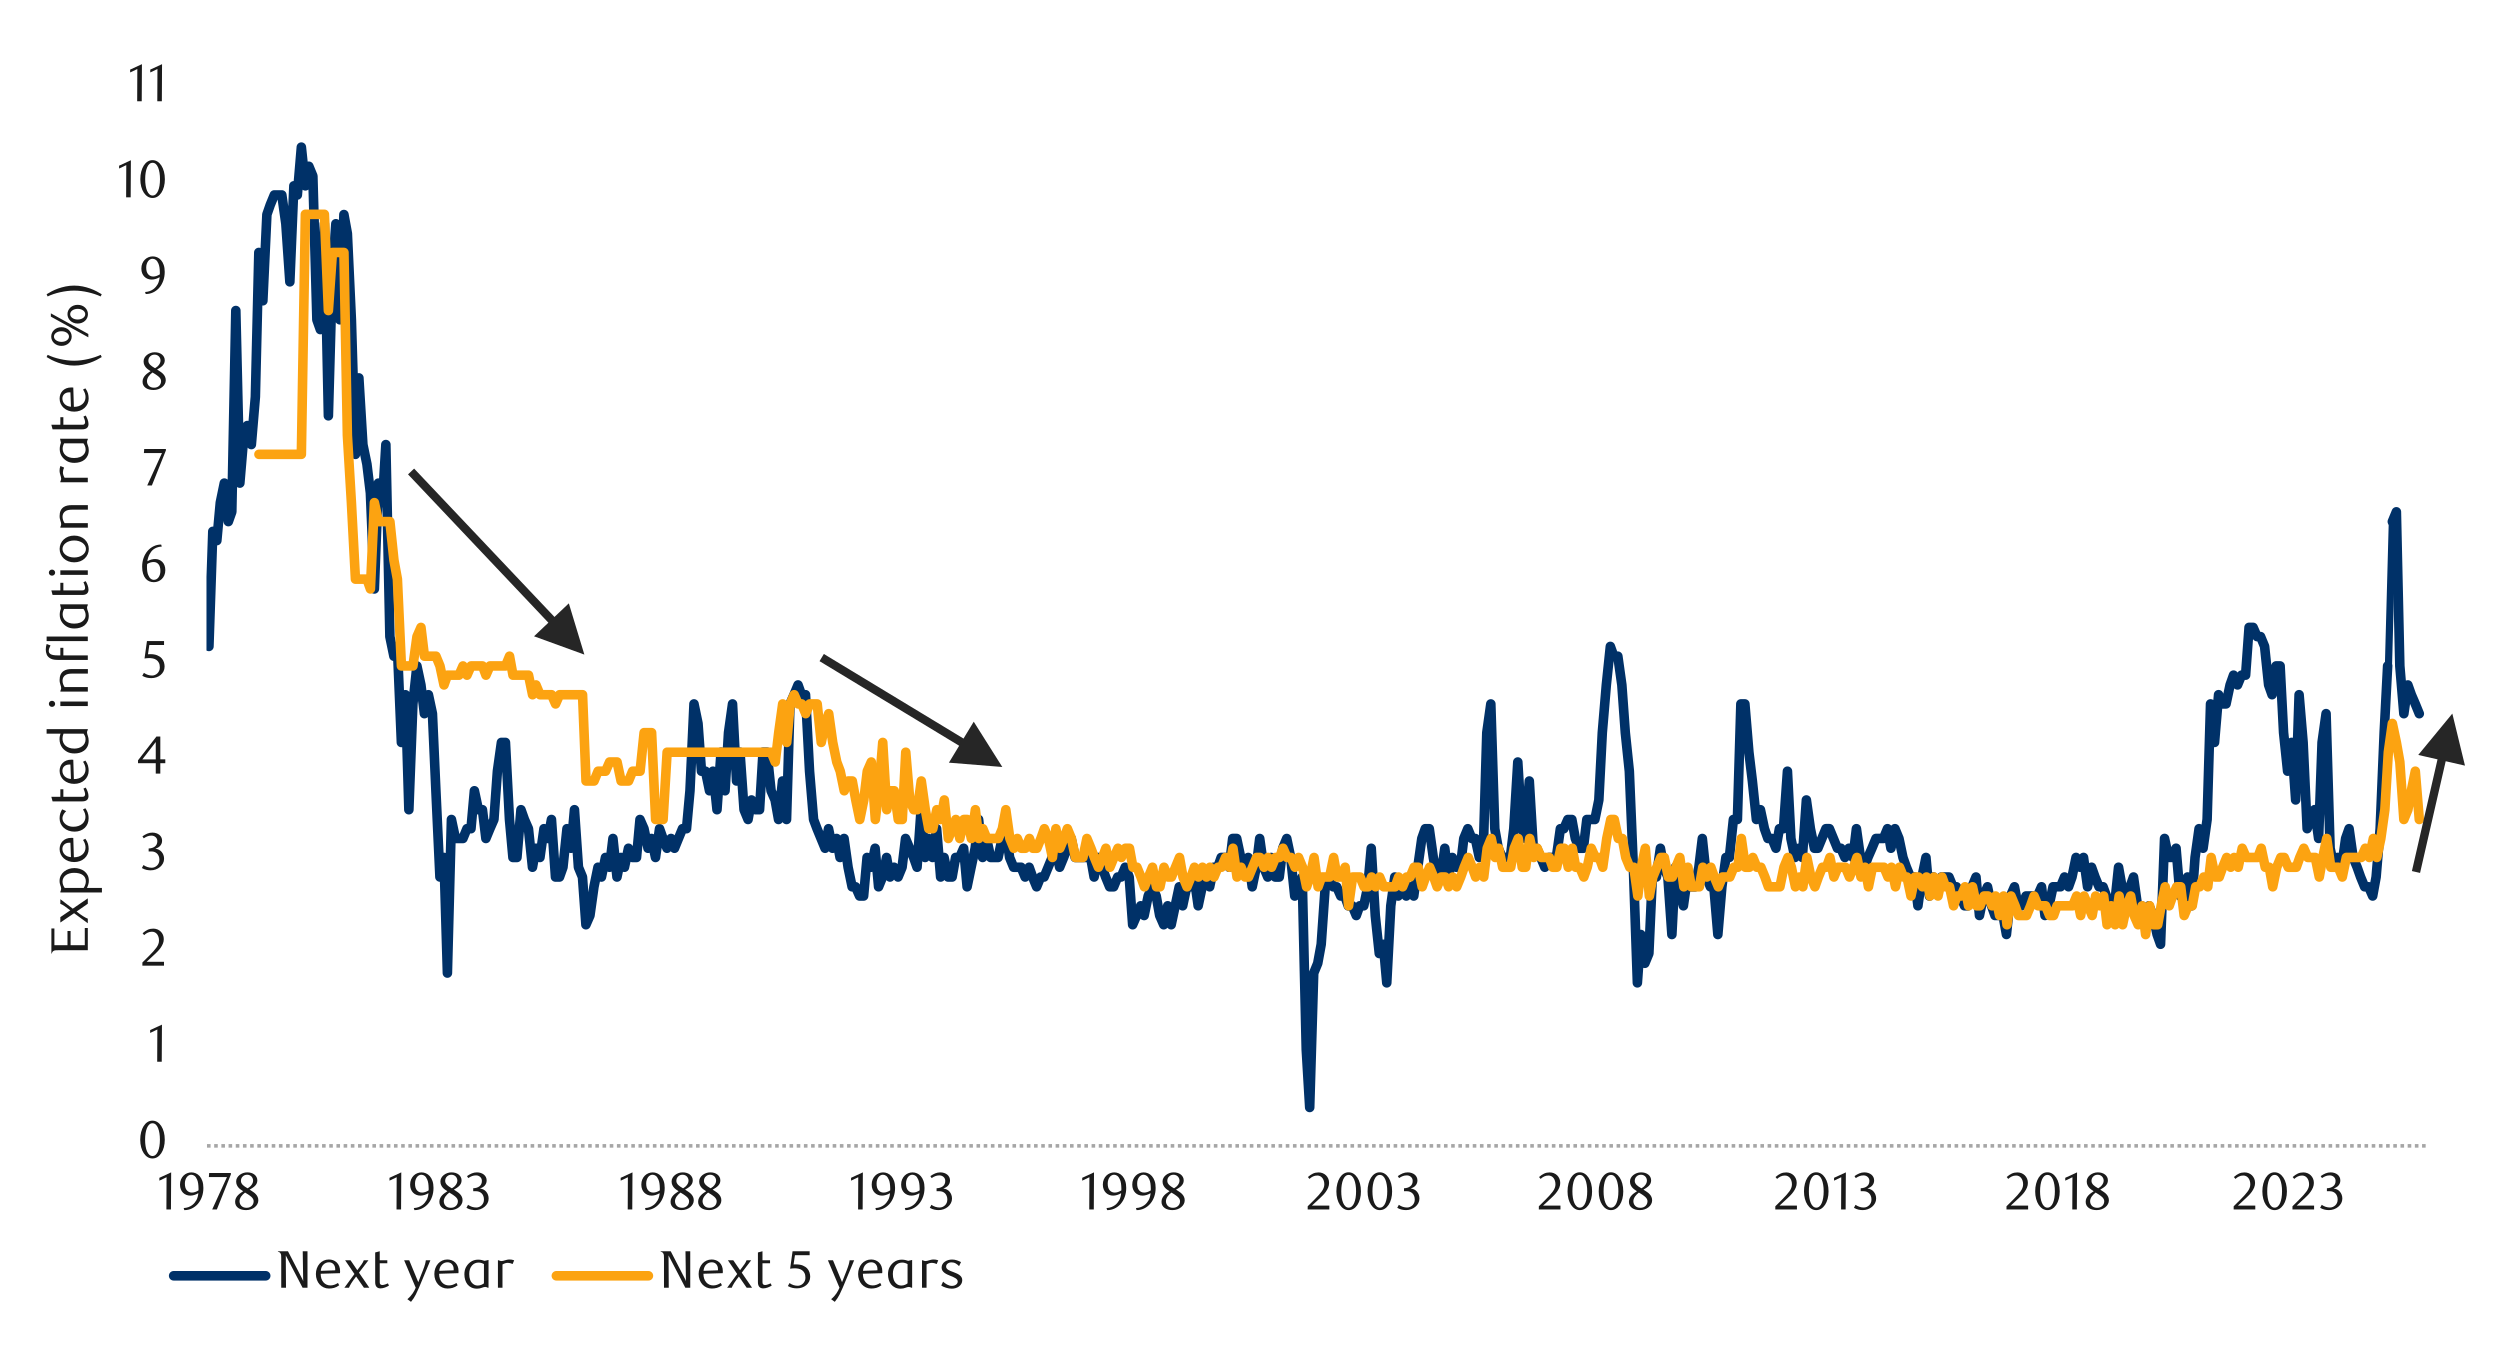 <?xml version="1.0" encoding="UTF-8"?>
<svg id="Layer_1" data-name="Layer 1" xmlns="http://www.w3.org/2000/svg" width="1460" height="790" xmlns:xlink="http://www.w3.org/1999/xlink" viewBox="0 0 1460 790">
  <defs>
    <style>
      .cls-1 {
        clip-path: url(#clippath-21);
      }

      .cls-2 {
        clip-path: url(#clippath-6);
      }

      .cls-3 {
        clip-path: url(#clippath-7);
      }

      .cls-4 {
        clip-path: url(#clippath-17);
      }

      .cls-5 {
        clip-path: url(#clippath-15);
      }

      .cls-6 {
        clip-path: url(#clippath-18);
      }

      .cls-7 {
        clip-path: url(#clippath-4);
      }

      .cls-8 {
        clip-path: url(#clippath-22);
      }

      .cls-9 {
        clip-path: url(#clippath-23);
      }

      .cls-10 {
        clip-path: url(#clippath-9);
      }

      .cls-11 {
        clip-path: url(#clippath-10);
      }

      .cls-12 {
        clip-path: url(#clippath-25);
      }

      .cls-13 {
        clip-path: url(#clippath-27);
      }

      .cls-14 {
        fill: #262626;
      }

      .cls-15 {
        clip-path: url(#clippath-11);
      }

      .cls-16, .cls-17, .cls-18, .cls-19, .cls-20, .cls-21 {
        fill: none;
      }

      .cls-17 {
        stroke: #a6a6a6;
        stroke-dasharray: 2.1 2.1;
        stroke-width: 2.1px;
      }

      .cls-17, .cls-18, .cls-20, .cls-21 {
        stroke-linejoin: round;
      }

      .cls-22 {
        clip-path: url(#clippath-1);
      }

      .cls-23 {
        clip-path: url(#clippath-5);
      }

      .cls-24 {
        clip-path: url(#clippath-20);
      }

      .cls-25 {
        clip-path: url(#clippath-8);
      }

      .cls-18 {
        stroke-width: 4.2px;
      }

      .cls-18, .cls-20, .cls-21 {
        stroke-linecap: round;
      }

      .cls-18, .cls-21 {
        stroke: #003168;
      }

      .cls-26 {
        fill: #1a1a1a;
      }

      .cls-19 {
        opacity: 0;
        stroke: #000;
        stroke-miterlimit: 10;
        stroke-width: .39px;
      }

      .cls-27 {
        clip-path: url(#clippath-3);
      }

      .cls-28 {
        clip-path: url(#clippath-26);
      }

      .cls-29 {
        clip-path: url(#clippath-12);
      }

      .cls-30 {
        clip-path: url(#clippath-14);
      }

      .cls-31 {
        clip-path: url(#clippath-19);
      }

      .cls-20 {
        stroke: #fca311;
      }

      .cls-20, .cls-21 {
        stroke-width: 5.6px;
      }

      .cls-32 {
        clip-path: url(#clippath-16);
      }

      .cls-33 {
        clip-path: url(#clippath-2);
      }

      .cls-34 {
        clip-path: url(#clippath-13);
      }

      .cls-35 {
        clip-path: url(#clippath-24);
      }

      .cls-36 {
        clip-path: url(#clippath);
      }
    </style>
    <clipPath id="clippath">
      <rect class="cls-16" x="-126.8" y="-713.8" width="1713.6" height="2217.6"/>
    </clipPath>
    <clipPath id="clippath-1">
      <rect class="cls-16" x="14.32" y="21.7" width="1431.36" height="746.26"/>
    </clipPath>
    <clipPath id="clippath-2">
      <rect class="cls-16" x="120.58" y="52.06" width="1299.7" height="618.97"/>
    </clipPath>
    <clipPath id="clippath-3">
      <rect class="cls-16" x="14.66" y="22.04" width="1431.02" height="745.92"/>
    </clipPath>
    <clipPath id="clippath-4">
      <rect class="cls-16" x="14.66" y="22.04" width="1431.02" height="745.92"/>
    </clipPath>
    <clipPath id="clippath-5">
      <rect class="cls-16" x="14.66" y="22.04" width="1431.02" height="745.92"/>
    </clipPath>
    <clipPath id="clippath-6">
      <rect class="cls-16" x="14.66" y="22.04" width="1431.02" height="745.92"/>
    </clipPath>
    <clipPath id="clippath-7">
      <rect class="cls-16" x="14.66" y="22.04" width="1431.02" height="745.92"/>
    </clipPath>
    <clipPath id="clippath-8">
      <rect class="cls-16" x="14.66" y="22.04" width="1431.02" height="745.92"/>
    </clipPath>
    <clipPath id="clippath-9">
      <rect class="cls-16" x="14.66" y="22.04" width="1431.02" height="745.92"/>
    </clipPath>
    <clipPath id="clippath-10">
      <rect class="cls-16" x="14.66" y="22.04" width="1431.02" height="745.92"/>
    </clipPath>
    <clipPath id="clippath-11">
      <rect class="cls-16" x="14.66" y="22.04" width="1431.02" height="745.92"/>
    </clipPath>
    <clipPath id="clippath-12">
      <rect class="cls-16" x="14.66" y="22.04" width="1431.02" height="745.92"/>
    </clipPath>
    <clipPath id="clippath-13">
      <rect class="cls-16" x="14.66" y="22.04" width="1431.02" height="745.92"/>
    </clipPath>
    <clipPath id="clippath-14">
      <rect class="cls-16" x="14.66" y="22.04" width="1431.02" height="745.92"/>
    </clipPath>
    <clipPath id="clippath-15">
      <rect class="cls-16" x="14.66" y="22.04" width="1431.02" height="745.92"/>
    </clipPath>
    <clipPath id="clippath-16">
      <rect class="cls-16" x="14.66" y="22.04" width="1431.02" height="745.92"/>
    </clipPath>
    <clipPath id="clippath-17">
      <rect class="cls-16" x="14.66" y="22.04" width="1431.02" height="745.92"/>
    </clipPath>
    <clipPath id="clippath-18">
      <rect class="cls-16" x="14.66" y="22.04" width="1431.02" height="745.92"/>
    </clipPath>
    <clipPath id="clippath-19">
      <rect class="cls-16" x="14.66" y="22.04" width="1431.02" height="745.92"/>
    </clipPath>
    <clipPath id="clippath-20">
      <rect class="cls-16" x="14.66" y="22.04" width="1431.02" height="745.92"/>
    </clipPath>
    <clipPath id="clippath-21">
      <rect class="cls-16" x="14.66" y="22.04" width="1431.02" height="745.92"/>
    </clipPath>
    <clipPath id="clippath-22">
      <rect class="cls-16" x="14.66" y="22.04" width="1431.02" height="745.92"/>
    </clipPath>
    <clipPath id="clippath-23">
      <rect class="cls-16" x="14.66" y="22.04" width="1431.02" height="745.92"/>
    </clipPath>
    <clipPath id="clippath-24">
      <rect class="cls-16" x="14.66" y="22.04" width="1431.02" height="745.92"/>
    </clipPath>
    <clipPath id="clippath-25">
      <rect class="cls-16" x="14.66" y="22.04" width="1431.02" height="745.92"/>
    </clipPath>
    <clipPath id="clippath-26">
      <rect class="cls-16" x="14.66" y="22.04" width="1431.02" height="745.92"/>
    </clipPath>
    <clipPath id="clippath-27">
      <rect class="cls-16" x="14.66" y="22.04" width="1431.02" height="745.92"/>
    </clipPath>
  </defs>
  <g class="cls-36">
    <g class="cls-22">
      <rect class="cls-19" x="14.46" y="21.87" width="1431.14" height="746.14"/>
    </g>
    <line class="cls-17" x1="120.88" y1="669.18" x2="1418.49" y2="669.18"/>
    <line class="cls-18" x1="1394.86" y1="388.76" x2="1397.13" y2="304.64"/>
    <g class="cls-33">
      <path class="cls-21" d="M1397.13,304.62l2.35-5.71,2.02,90.02,2.35,27.86,2.35-16.77,2.02,5.71,2.32,5.38,2.32,5.68M122.01,377.5l2.27-67.17,2.35,5.38,2.02-22.18,2.35-11.4,2.35,22.48,2.02-5.71,2.35-117.54,2.35,100.77,2.35-27.89,2.02-5.71,2.35,11.09,2.35-27.86,2.02-84.31,2.36,28.2,2.35-50.37,1.99-5.71,2.35-5.71h4.37l2.35,16.8,2.35,33.94,2.35-56.08,2.02,5.35,2.35-27.94,2.35,22.6,2.02-11.42,2.35,5.71,2.35,83.94,2.02,5.71,2.35-61.8,2.35,112.17,2.35-83.94,2.02-28.22,2.35,56.08,2.35-61.46,2.02,11.09,2.35,50.37,2.35,78.6,2.02-44.66,2.35,38.95,2.35,11.42,2.02,16.8,2.32,56.08,2.35-61.8,2.35,11.4,2.02-33.91,2.35,112.17,2.35,11.42,2.02-5.71,2.35,56.08,2.35-27.86,2.02,67.14,2.35-61.77,2.35-22.18,2.35,11.09,2.02,16.77,2.35-11.06,2.35,11.06,2.02,45.02,2.35,50.37,2.35-11.42,2.02,67.51,2.35-89.68,2.35,11.09h4.37l2.35-5.71h2.35l1.99-22.15,2.35,11.06h2.35l2.02,16.8,2.35-5.71,2.35-5.38,2.02-28.2,2.35-16.8h2.35l2.35,45,2.02,22.18h2.35l2.35-27.89,2.02,5.71,2.35,5.38,2.35,22.51,2.02-11.09,2.35,5.38,2.35-16.8,2.35,5.71,2.02-11.09,2.35,33.6h2.35l2.02-5.71,2.35-22.51,2.35,11.42,2.02-22.51,2.32,33.6,2.35,5.71,2.02,27.86,2.35-5.38,2.35-16.77,2.35-11.42,2.02,5.71,2.35-11.42,2.35,5.71,2.02-16.8,2.35,22.51,2.35-11.42,2.02,5.71,2.35-11.09,2.35,5.38h2.35l2.02-22.18,2.35,5.38,2.35,11.42,2.02-5.71,2.35,11.09,2.35-16.8,2.02,5.71,2.35,5.71,2.35-5.71,2.02,5.71,2.32-5.71,2.35-5.71h2.35l2.02-22.15,2.35-50.71,2.35,11.4,2.02,27.89h2.35l2.35,11.42,2.02-11.42,2.35,22.48,2.35-33.57,2.35,22.51,2.02-33.94,2.35-16.77,2.35,45,2.02-16.8,2.35,33.57,2.35,5.71,2.02-11.4,2.35,5.68h2.35l2.02-33.57h2.35l2.35,22.51,2.35,5.38,2.02,11.4,2.32-22.48,2.35,22.48,2.02-67.48,2.35-5.38,2.35-5.71,2.02,5.71h2.35l2.35,44.66,2.35,28.2,2.02,5.38,2.35,5.71,2.35,5.71,2.02-11.42,2.35,11.42,2.35-5.71,2.02,11.09,2.35-11.09,2.35,16.8,2.35,11.42h2.02l2.35,5.38h2.35l2.02-22.51,2.35,5.71,2.35-11.09,2.02,22.51,2.32-5.71,2.35-11.42,2.02,11.42,2.35-5.71,2.35,5.71,2.35-5.71,2.02-16.8,2.35,5.71,2.35,5.38,2.02,5.71,2.35-33.6,2.35,27.89,2.02-11.09,2.35,11.09,2.35-16.8,2.35,28.22,2.02-11.42,2.35,11.42h2.35l2.02-11.42h2.35l2.35-5.38,2.02,22.51,2.35-11.42,2.35-11.09,2.02-16.8,2.35,22.18,2.32-11.09,2.35,11.09h4.37l2.35-11.09,2.02-5.71,2.35,16.8,2.35,5.71h4.37l2.35,5.71,2.35-5.71,2.02,5.71,2.35,5.71,2.35-5.71h2.02l2.35-5.71,2.35-5.71,2.02-5.38,2.35,11.09,2.35-5.71,2.02-5.38,2.35-5.71,2.35,11.09h9.04l2.02,11.42,2.35-11.42,2.35,5.71,2.02,5.71,2.35,5.71h2.35l2.35-5.71h2.02l2.35-5.71,2.35,5.71,2.02,27.86,2.35-5.38,2.35-5.68,2.02,5.68,2.35-11.4,2.35-5.38,2.35,5.38,2.02,11.4,2.35,5.38,2.35-11.06,2.02,11.06,2.35-11.06,2.35-11.09,2.02,11.09,2.35-11.09h2.32l2.02-5.71,2.35,16.8,2.35-11.09,2.35-5.71,2.02,5.71,2.35-11.42h2.35l2.02-5.71h2.35l2.35,5.71,2.02-16.8h2.35l2.35,11.09,2.35,5.71,2.02-5.71,2.35,17.14,2.35-11.42,2.02-16.8,2.35,16.8,2.35,5.71,2.02-11.42,2.35,11.42h2.35l2.02-16.8,2.35-5.71,2.32,11.09,2.35,22.51,2.02-5.38,2.35-5.71,2.35,100.74,2.02,33.82,2.35-78.48,2.35-5.71,2.02-11.09,2.35-33.57,2.35-5.71,2.35,5.71h2.02l2.35,5.38h2.35l2.02,5.71h2.35l2.35,5.68,2.02-5.68h2.35l2.35-11.09,2.02-22.51,2.35,39.28,2.35,22.18,2.35-5.38,2.02,22.51,2.35-45,2.32-16.8,2.02,11.09,2.35-5.38,2.35,5.38,2.02-5.38,2.35,5.38,2.35-16.8,2.35-16.8,2.02-5.71h2.35l2.35,16.8,2.02,11.42h2.35l2.35-16.8,2.02,16.8,2.35-11.42,2.35,5.71h2.35l2.02-16.8,2.35-5.71,2.35,5.71h2.02l2.35,11.09,2.35-5.38,2.02-67.51,2.35-16.77,2.32,72.86,2.02,11.42,2.35,5.38h4.7l2.02-16.8,2.35-38.95,2.35,38.95,2.02,5.71,2.35-33.57,2.35,39.28h2.02l2.35,5.38,2.35,5.71,2.35-5.71h4.37l2.35-16.8h2.02l2.35-5.38h2.35l2.02,11.09,2.35,5.71h2.35l2.02-16.8h4.7l2.32-11.4,2.02-39.31,2.35-27.86,2.35-22.51,2.02,5.71h2.35l2.35,16.8,2.02,27.86,2.35,22.51,2.35,56.08,2.35,67.51,2.02-28.22,2.35,16.8,2.35-5.71,2.02-44.66h2.35l2.35-16.8,2.02,11.09,2.35,5.71,2.35,33.57,2.02-39.28,2.35,11.42,2.35,11.09,2.35-16.8,2.02,5.71h2.35l2.32-11.42,2.02-16.8,2.35,22.51,2.35,5.71h2.02l2.35,27.86,2.35-27.86,2.35-17.14h2.02l2.35-22.18h2.35l2.02-67.48h2.35l2.35,28.2,2.02,16.8,2.35,22.48,2.35-5.71,2.35,11.09,2.02,5.71h2.35l2.35,5.71,2.02-11.42h2.35l2.35-33.57,2.02,39.28,2.35,11.09,2.35-5.38,1.99,5.38,2.35-33.57,2.35,16.77,2.35,11.42h2.02l2.35-5.71,2.35-5.71h2.02l2.35,5.71,2.35,5.71h2.02l2.35,5.38,2.35-5.38,2.35,5.38,2.02-16.8,2.35,16.8,2.35,5.71,2.02-5.71,2.35-5.38,2.35-5.71h4.37l2.35-5.71,2.02,11.42,2.35-11.42,2.35,5.71,2.32,11.09,2.02,5.71,2.35,5.71h2.35l2.02,16.8,2.35-16.8,2.35-11.42,2.02,22.51,2.35-11.09,2.35,5.71,2.35-5.71h4.37l2.35,5.71h2.02l2.35,5.38,2.35,5.71h2.02l2.35-11.09,2.35-5.71,2.02,22.48,2.35-11.4,2.35-5.38,2.35,11.09,2.02,5.68h4.7l1.99,11.09,2.35-22.48,2.35-5.38,2.02,11.09h2.35l2.35-5.71h6.72l2.35-5.38,2.02,16.77,2.35-5.68,2.35-11.09h4.37l2.35-5.71,2.35,5.71,2.02-5.71,2.35-11.42,2.35,5.71,2.02-5.71,2.35,17.14,2.35-11.42,2.02,5.71,2.35,5.71h2.35l1.99,5.38,2.35,5.71h2.35l2.35-22.51,2.02,11.42,2.35,5.38,2.35-5.38,2.02-5.71,2.35,16.8h2.35l2.02,11.06,2.35-11.06,2.35,5.68,2.35,11.09,2.02,5.71,2.35-61.8,2.35,11.09h2.02l2.35-5.38,2.35,27.89h2.02l2.35-11.09,2.35,16.8,2.02-28.22,2.35-16.8,2.35,11.42,2.35-16.8,1.99-67.48,2.35,22.48,2.35-27.86,2.02,5.38h2.35l2.35-11.09,2.02-5.71,2.35,5.71,2.35-5.71h2.35l2.02-27.89h2.35l2.35,5.38h2.02l2.35,5.71,2.35,22.51,2.02,5.71,2.35-16.8h2.35l2.02,38.95,2.35,22.51,2.35-16.8,2.35,33.6,2.02-61.46,2.35,27.86,2.35,50.37,1.99-5.38,2.35-5.71,2.35,16.8,2.02-56.08,2.35-16.8,2.35,78.6,2.35,11.09,2.02-5.71,2.35,5.71,2.35-16.8,2.02-5.71,2.35,16.8,2.35,5.71,2.02,5.71,2.35,5.71h2.35l2.35,5.38,2.02-11.09,2.35-28.22,2.35-56.08,2.02-38.95"/>
    </g>
    <polyline class="cls-20" points="151.24 265.33 153.51 265.33 155.86 265.33 157.85 265.33 160.2 265.33 162.55 265.33 164.57 265.33 166.92 265.33 169.27 265.33 171.62 265.33 173.64 265.33 175.99 265.33 178.34 125.16 180.36 125.16 182.71 125.16 185.06 125.16 187.08 125.16 189.43 125.16 191.78 181.36 194.14 147.45 196.15 147.45 198.5 147.45 200.86 147.45 202.87 254.24 205.22 293.53 207.58 338.22 209.59 338.22 211.94 338.22 214.3 338.22 216.31 343.93 218.64 293.53 220.99 304.62 223.34 304.62 225.36 304.62 227.71 304.62 230.06 327.13 232.08 338.22 234.43 388.92 236.78 388.92 238.8 388.92 241.15 388.92 243.5 371.79 245.85 366.41 247.87 383.21 250.22 383.21 252.57 383.21 254.59 383.21 256.94 388.92 259.29 400.01 261.31 394.3 263.66 394.3 266.01 394.3 268.03 394.3 270.38 388.92 272.73 394.3 275.08 388.92 277.07 388.92 279.42 388.92 281.78 388.92 283.79 394.3 286.14 388.92 288.5 388.92 290.51 388.92 292.86 388.92 295.22 388.92 297.57 383.21 299.58 394.3 301.94 394.3 304.29 394.3 306.3 394.3 308.66 394.3 311.01 405.72 313.02 400.01 315.38 405.72 317.73 405.72 320.08 405.72 322.1 405.72 324.45 411.1 326.8 405.72 328.82 405.72 331.17 405.72 333.52 405.72 335.54 405.72 337.86 405.72 340.21 405.72 342.23 456.1 344.58 456.1 346.93 456.1 349.28 450.38 351.3 450.38 353.65 450.38 356 445.01 358.02 445.01 360.37 445.01 362.72 456.1 364.74 456.1 367.09 456.1 369.44 450.38 371.8 450.38 373.81 450.38 376.16 427.87 378.52 427.87 380.53 427.87 382.88 478.58 385.24 478.58 387.25 478.58 389.6 439.3 391.96 439.3 393.97 439.3 396.3 439.3 398.65 439.3 401 439.3 403.02 439.3 405.37 439.3 407.72 439.3 409.74 439.3 412.09 439.3 414.44 439.3 416.46 439.3 418.81 439.3 421.16 439.3 423.51 439.3 425.53 439.3 427.88 439.3 430.23 439.3 432.25 439.3 434.6 439.3 436.95 439.3 438.97 439.3 441.32 439.3 443.67 439.3 445.69 439.3 448.04 439.3 450.39 439.3 452.74 445.01 454.76 427.87 457.08 411.1 459.44 433.58 461.45 411.1 463.8 405.72 466.16 411.1 468.17 411.1 470.52 416.78 472.88 411.1 475.23 411.1 477.24 411.1 479.6 433.58 481.95 422.5 483.96 416.78 486.32 433.58 488.67 445.01 490.68 450.38 493.04 461.81 495.39 456.1 497.74 456.1 499.76 467.18 502.11 478.58 504.46 467.18 506.48 450.38 508.83 445.01 511.18 478.58 513.2 461.81 515.52 433.58 517.87 472.87 519.89 461.81 522.24 461.81 524.59 478.58 526.94 478.58 528.96 439.3 531.31 467.18 533.66 472.87 535.68 472.87 538.03 456.1 540.38 472.87 542.4 483.96 544.75 483.96 547.1 472.87 549.46 478.58 551.47 467.18 553.82 489.67 556.18 483.96 558.19 478.58 560.54 489.67 562.9 478.58 564.91 478.58 567.26 489.67 569.62 472.87 571.63 489.67 573.98 483.96 576.31 489.67 578.66 489.67 580.68 489.67 583.03 489.67 585.38 483.96 587.4 472.87 589.75 489.67 592.1 495.38 594.12 489.67 596.47 495.38 598.82 495.38 601.17 489.67 603.19 495.38 605.54 495.38 607.89 489.67 609.91 483.96 612.26 489.67 614.61 500.76 616.63 483.96 618.98 495.38 621.33 489.67 623.35 483.96 625.7 489.67 628.05 500.76 630.4 500.76 632.42 500.76 634.74 489.67 637.1 495.38 639.11 500.76 641.46 506.47 643.82 500.76 645.83 495.38 648.18 506.47 650.54 500.76 652.89 495.38 654.9 500.76 657.26 495.38 659.61 495.38 661.62 506.47 663.98 506.47 666.33 512.18 668.34 517.89 670.7 512.18 673.05 506.47 675.4 517.89 677.42 517.89 679.77 506.47 682.12 512.18 684.14 512.18 686.49 506.47 688.84 500.76 690.86 512.18 693.21 517.89 695.53 512.18 697.55 506.47 699.9 512.18 702.25 506.47 704.6 512.18 706.62 506.47 708.97 512.18 711.32 506.47 713.34 506.47 715.69 500.76 718.04 506.47 720.06 495.38 722.41 512.18 724.76 506.47 727.12 512.18 729.13 512.18 731.48 506.47 733.84 500.76 735.85 500.76 738.2 506.47 740.56 500.76 742.57 506.47 744.92 500.76 747.28 500.76 749.29 495.38 751.64 500.76 753.97 500.76 756.32 506.47 758.34 500.76 760.69 506.47 763.04 517.89 765.06 512.18 767.41 500.76 769.76 517.89 771.78 512.18 774.13 512.18 776.48 512.18 778.83 500.76 780.85 512.18 783.2 512.18 785.55 506.47 787.57 528.98 789.92 512.18 792.27 512.18 794.29 512.18 796.64 517.89 798.99 517.89 801.01 512.18 803.36 517.89 805.71 512.18 808.06 517.89 810.08 517.89 812.43 517.89 814.76 517.89 816.77 512.18 819.12 517.89 821.48 512.18 823.49 512.18 825.84 506.47 828.2 506.47 830.55 517.89 832.56 512.18 834.92 506.47 837.27 512.18 839.28 517.89 841.64 512.18 843.99 512.18 846 517.89 848.36 512.18 850.71 517.89 853.06 512.18 855.08 506.47 857.43 500.76 859.78 506.47 861.8 512.18 864.15 506.47 866.5 512.18 868.52 495.38 870.87 489.67 873.19 500.76 875.21 495.38 877.56 506.47 879.91 506.47 882.26 506.47 884.28 495.38 886.63 489.67 888.98 506.47 891 506.47 893.35 489.67 895.7 500.76 897.72 495.38 900.07 500.76 902.42 500.76 904.78 500.76 906.79 506.47 909.14 506.47 911.5 495.38 913.51 495.38 915.86 506.47 918.22 495.38 920.23 506.47 922.58 506.47 924.94 512.18 926.95 506.47 929.3 495.38 931.66 500.76 933.98 500.76 936 506.47 938.35 489.67 940.7 478.58 942.72 478.58 945.07 489.67 947.42 489.67 949.44 500.76 951.79 506.47 954.14 506.47 956.49 523.27 958.51 506.47 960.86 495.38 963.21 523.27 965.23 512.18 967.58 506.47 969.93 500.76 971.95 500.76 974.3 512.18 976.65 512.18 978.67 506.47 981.02 500.76 983.37 517.89 985.72 506.47 987.74 517.89 990.09 517.89 992.42 517.89 994.43 506.47 996.78 512.18 999.14 506.47 1001.15 512.18 1003.5 517.89 1005.86 512.18 1008.21 512.18 1010.22 512.18 1012.58 506.47 1014.93 506.47 1016.94 489.67 1019.3 506.47 1021.65 506.47 1023.66 500.76 1026.02 506.47 1028.37 506.47 1030.72 512.18 1032.74 517.89 1035.09 517.89 1037.44 517.89 1039.46 517.89 1041.81 506.47 1044.16 500.76 1046.18 506.47 1048.53 517.89 1050.88 512.18 1052.87 517.89 1055.22 500.76 1057.57 512.18 1059.92 517.89 1061.94 512.18 1064.29 506.47 1066.64 506.47 1068.66 500.76 1071.01 512.18 1073.36 506.47 1075.38 506.47 1077.73 506.47 1080.08 512.18 1082.44 506.47 1084.45 500.76 1086.8 512.18 1089.16 506.47 1091.17 517.89 1093.52 506.47 1095.88 506.47 1097.89 506.47 1100.24 506.47 1102.6 512.18 1104.61 506.47 1106.96 517.89 1109.32 506.47 1111.64 512.18 1113.66 512.18 1116.01 523.27 1118.36 512.18 1120.38 512.18 1122.73 517.89 1125.08 512.18 1127.1 523.27 1129.45 512.18 1131.8 523.27 1134.15 512.18 1136.17 517.89 1138.52 517.89 1140.87 528.98 1142.89 523.27 1145.24 523.27 1147.59 517.89 1149.61 528.98 1151.96 517.89 1154.31 528.98 1156.33 528.98 1158.68 523.27 1161.03 523.27 1163.38 528.98 1165.4 523.27 1167.75 534.66 1170.1 523.27 1172.09 540.04 1174.44 523.27 1176.8 528.98 1178.81 534.66 1181.16 534.66 1183.52 534.66 1185.87 528.98 1187.88 523.27 1190.24 528.98 1192.59 528.98 1194.6 528.98 1196.96 534.66 1199.31 534.66 1201.32 528.98 1203.68 528.98 1206.03 528.98 1208.38 528.98 1210.4 528.98 1212.75 523.27 1215.1 534.66 1217.12 523.27 1219.47 528.98 1221.82 534.66 1223.84 523.27 1226.19 528.98 1228.54 523.27 1230.53 540.04 1232.88 528.98 1235.23 540.04 1237.58 523.27 1239.6 540.04 1241.95 528.98 1244.3 523.27 1246.32 534.66 1248.67 540.04 1251.02 528.98 1253.04 545.78 1255.39 528.98 1257.74 540.04 1260.1 540.04 1262.11 528.98 1264.46 517.89 1266.82 528.98 1268.83 523.27 1271.18 517.89 1273.54 517.89 1275.55 534.66 1277.9 528.98 1280.26 528.98 1282.27 517.89 1284.62 517.89 1286.98 512.18 1289.33 517.89 1291.32 500.76 1293.67 512.18 1296.02 512.18 1298.04 506.47 1300.39 500.76 1302.74 506.47 1304.76 500.76 1307.11 506.47 1309.46 495.38 1311.81 500.76 1313.83 500.76 1316.18 500.76 1318.53 500.76 1320.55 495.38 1322.9 506.47 1325.25 506.47 1327.27 517.89 1329.62 506.47 1331.97 500.76 1333.99 500.76 1336.34 506.47 1338.69 506.47 1341.04 506.47 1343.06 500.76 1345.41 495.38 1347.76 500.76 1349.75 500.76 1352.1 500.76 1354.46 512.18 1356.47 500.76 1358.82 489.67 1361.18 506.47 1363.53 506.47 1365.54 506.47 1367.9 512.18 1370.25 500.76 1372.26 500.76 1374.62 500.76 1376.97 500.76 1378.98 500.76 1381.34 495.38 1383.69 500.76 1386.04 489.67 1388.06 500.76 1390.41 489.67 1392.76 472.87 1394.78 439.3 1397.13 422.5 1399.48 433.58 1401.5 445.01 1403.85 478.58 1406.2 472.87 1408.22 461.81 1410.54 450.38 1412.86 478.58"/>
    <g class="cls-27">
      <path class="cls-26" d="M96.23,665.56c0,1.61-.18,3.08-.54,4.43s-.86,2.5-1.51,3.48c-.65.98-1.41,1.74-2.28,2.28-.87.54-1.84.8-2.88.8s-1.97-.27-2.84-.82c-.86-.55-1.61-1.31-2.25-2.28-.64-.97-1.14-2.12-1.5-3.47s-.54-2.81-.54-4.4.18-3.1.54-4.46.85-2.54,1.48-3.53c.63-.99,1.38-1.76,2.25-2.31s1.83-.82,2.85-.82,2.01.27,2.88.82c.87.55,1.63,1.32,2.28,2.31.65.99,1.15,2.16,1.51,3.51s.54,2.83.54,4.44ZM93.39,665.6c0-1.36-.09-2.63-.28-3.8s-.46-2.19-.82-3.06c-.36-.87-.81-1.54-1.34-2.02-.54-.48-1.16-.73-1.89-.73s-1.35.24-1.89.73c-.54.48-.98,1.15-1.34,2.01-.36.86-.63,1.87-.82,3.03-.19,1.17-.28,2.43-.28,3.79s.09,2.62.28,3.79.46,2.17.83,3.03c.37.86.82,1.53,1.36,2.01.54.48,1.15.73,1.85.73s1.32-.24,1.87-.73c.55-.48,1-1.15,1.36-2.01.36-.86.63-1.86.82-3.01.19-1.15.28-2.4.28-3.74Z"/>
    </g>
    <g class="cls-7">
      <path class="cls-26" d="M91.8,620.06l.09-18.83-4.2,2.01v-1.67l6.89-3.18-.12,21.67h-2.66Z"/>
    </g>
    <g class="cls-23">
      <path class="cls-26" d="M83.15,563.95v-1.85l4.08-4.05c1.71-1.69,3.08-3.23,4.1-4.62,1.02-1.39,1.53-2.77,1.53-4.13,0-.74-.1-1.43-.29-2.06-.2-.63-.47-1.17-.82-1.64-.35-.46-.78-.82-1.28-1.08s-1.08-.39-1.72-.39c-.91,0-1.74.18-2.5.54-.76.36-1.45.84-2.07,1.44l-.9-1.11c1.01-.9,2-1.57,2.97-2.02.97-.45,2.06-.67,3.28-.67.84,0,1.64.15,2.38.45.74.3,1.39.72,1.95,1.27.56.54.99,1.19,1.31,1.94.32.75.48,1.58.48,2.49s-.18,1.85-.54,2.7c-.36.85-.8,1.65-1.33,2.39-.53.74-1.08,1.42-1.67,2.02-.59.61-1.12,1.13-1.59,1.56l-4.88,4.54h10.14v2.29h-12.61Z"/>
    </g>
    <g class="cls-2">
      <path class="cls-26" d="M90.75,495.69c.76.06,1.45.25,2.07.57.62.32,1.15.74,1.59,1.27.44.53.79,1.13,1.04,1.81.25.68.37,1.42.37,2.23,0,.95-.22,1.83-.65,2.64-.43.81-1.01,1.53-1.73,2.13-.72.61-1.56,1.08-2.5,1.42-.95.34-1.93.51-2.94.51-.78,0-1.59-.09-2.43-.26s-1.74-.53-2.71-1.07l.93-1.76c1.5,1.05,3.11,1.58,4.82,1.58.58,0,1.13-.11,1.67-.34.54-.23,1.02-.54,1.44-.94.42-.4.76-.89,1-1.45.25-.57.37-1.2.37-1.9,0-.8-.12-1.51-.37-2.12-.24-.61-.57-1.12-.99-1.53-.42-.41-.91-.72-1.47-.93-.57-.21-1.17-.31-1.81-.31h-1.64v-1.73c1.48-.04,2.7-.42,3.65-1.14.95-.72,1.42-1.77,1.42-3.15,0-.95-.33-1.72-1-2.32-.67-.6-1.48-.9-2.43-.9-.82,0-1.59.13-2.29.39s-1.44.65-2.23,1.19l-.74-1.17c.93-.66,1.86-1.18,2.81-1.58.95-.39,1.94-.59,2.97-.59.84,0,1.61.12,2.31.36.69.24,1.29.56,1.79.97.5.41.89.91,1.17,1.48.28.58.42,1.22.42,1.92,0,.62-.1,1.17-.31,1.67-.21.49-.48.94-.83,1.33-.35.39-.76.73-1.24,1s-.99.52-1.55.73Z"/>
    </g>
    <g class="cls-3">
      <path class="cls-26" d="M93.62,445.7v6.09h-2.66v-6.09h-10.36v-1.67l10.76-13.91h2.26v13.35h2.91v2.23h-2.91ZM90.96,433.33l-7.82,10.14h7.82v-10.14Z"/>
    </g>
    <g class="cls-25">
      <path class="cls-26" d="M95.8,376.69h-8.59l-.8,5.41c.23-.02.45-.04.68-.05.23-.01.45-.02.68-.02,1.63,0,2.98.23,4.06.68,1.08.45,1.94,1.03,2.57,1.73.63.7,1.07,1.48,1.33,2.33.26.86.39,1.68.39,2.49,0,1.03-.21,1.96-.63,2.8-.42.83-.99,1.55-1.7,2.13-.71.59-1.54,1.04-2.47,1.36-.94.32-1.92.48-2.95.48-.85,0-1.68-.09-2.52-.26-.83-.17-1.76-.53-2.77-1.07l.96-1.76c1.48,1.05,3.08,1.58,4.79,1.58.56,0,1.11-.11,1.65-.34.55-.23,1.03-.55,1.45-.96.42-.41.76-.91,1.02-1.48.26-.58.39-1.22.39-1.92,0-1.11-.19-2.02-.56-2.74s-.85-1.27-1.44-1.68c-.59-.41-1.26-.7-2.01-.85-.75-.15-1.5-.23-2.24-.23-.47,0-.94.03-1.41.08-.46.05-.89.11-1.28.17l1.42-10.2h9.98v2.32Z"/>
    </g>
    <g class="cls-10">
      <path class="cls-26" d="M94.46,319.2c-1.11.06-2.06.25-2.85.56-.79.31-1.46.68-2.02,1.11-.56.43-1.01.9-1.36,1.4-.35.5-.65.98-.89,1.43-.29.51-.56,1.16-.8,1.93-.25.77-.41,1.49-.49,2.14.82-.47,1.61-.81,2.36-1s1.49-.29,2.21-.29c.8,0,1.56.14,2.28.43.72.29,1.35.71,1.9,1.26.54.56.97,1.23,1.28,2.04.31.8.46,1.72.46,2.75,0,1.13-.19,2.13-.57,3.01-.38.87-.88,1.61-1.51,2.21-.63.6-1.34,1.05-2.14,1.36-.8.31-1.62.46-2.47.46-.95,0-1.84-.17-2.67-.52-.83-.35-1.56-.89-2.17-1.63-.62-.74-1.11-1.68-1.46-2.82-.36-1.14-.54-2.49-.54-4.06,0-1.87.29-3.6.86-5.18.58-1.58,1.36-2.95,2.36-4.1,1-1.15,2.17-2.05,3.52-2.7,1.35-.65,2.8-.97,4.36-.97l.37,1.2ZM85.95,329.35c-.04.29-.07.59-.09.89-.02.31-.03.62-.03.93,0,.88.06,1.74.18,2.56.12.82.3,1.49.52,2,.39.99.87,1.72,1.44,2.19.57.47,1.21.71,1.9.71.49,0,.97-.12,1.43-.35.46-.24.87-.58,1.21-1.03.35-.45.63-1,.84-1.63.21-.64.32-1.35.32-2.13,0-1.77-.36-3.09-1.09-3.96s-1.67-1.31-2.84-1.31c-.59,0-1.2.09-1.83.26-.62.17-1.29.47-1.98.88Z"/>
    </g>
    <g class="cls-11">
      <path class="cls-26" d="M88.7,283.5h-2.72l8.62-18.92h-10.57l.19-2.38h12.67v.83l-8.19,20.46Z"/>
    </g>
    <g class="cls-15">
      <path class="cls-26" d="M87.96,216.73c-.43-.27-.89-.57-1.37-.9-.48-.33-.93-.72-1.33-1.17-.4-.45-.73-.97-1-1.56-.27-.59-.4-1.28-.4-2.09,0-.74.18-1.43.54-2.07.36-.64.84-1.19,1.44-1.67.6-.47,1.29-.85,2.06-1.13s1.59-.42,2.43-.42,1.6.11,2.31.32,1.33.53,1.86.94c.53.41.94.91,1.25,1.48.31.58.47,1.23.47,1.95,0,.66-.12,1.25-.36,1.76-.24.52-.56.98-.97,1.41-.41.42-.89.81-1.44,1.17-.55.36-1.13.72-1.73,1.07l.62.37c.53.35,1.07.71,1.6,1.07.53.36,1.01.77,1.43,1.24.42.46.77.98,1.03,1.56.27.58.4,1.25.4,2.01s-.19,1.49-.56,2.18c-.37.69-.87,1.29-1.51,1.81s-1.39.93-2.27,1.24c-.87.31-1.81.46-2.82.46-.86,0-1.68-.1-2.45-.29-.77-.2-1.45-.49-2.04-.9-.59-.4-1.05-.91-1.39-1.51-.34-.61-.51-1.31-.51-2.12,0-.84.16-1.59.49-2.23.33-.64.73-1.21,1.22-1.7s.99-.92,1.53-1.28c.53-.36,1.02-.7,1.45-1ZM89.05,217.53c-.41.31-.81.65-1.21,1.04s-.74.79-1.04,1.22c-.3.43-.54.89-.71,1.36s-.26.95-.26,1.42.09.97.26,1.44c.18.46.43.88.77,1.24.34.36.76.64,1.27.85.5.21,1.1.31,1.78.31s1.28-.1,1.79-.31c.51-.21.95-.49,1.31-.85s.63-.77.8-1.24c.17-.46.26-.94.26-1.44,0-.89-.44-1.73-1.33-2.53-.31-.27-.63-.53-.97-.77-.34-.25-.68-.48-1.02-.7-.34-.22-.66-.41-.96-.59-.3-.17-.55-.32-.76-.45ZM90.57,215.03c.41-.23.81-.5,1.19-.82.38-.32.72-.67,1.02-1.07.3-.39.54-.8.71-1.24.17-.43.26-.89.26-1.36,0-.78-.25-1.5-.74-2.16-.29-.37-.66-.67-1.13-.91-.46-.24-.99-.36-1.59-.36-1.05,0-1.91.33-2.57.99-.72.66-1.08,1.53-1.08,2.6,0,.49.1.93.31,1.31.21.38.47.74.79,1.07.32.33.68.63,1.1.9.41.27.82.53,1.24.77l.49.28Z"/>
    </g>
    <g class="cls-29">
      <path class="cls-26" d="M84.71,170.53c1.07-.06,2-.25,2.81-.56.8-.31,1.5-.68,2.08-1.13.59-.44,1.08-.92,1.5-1.43.41-.51.75-1.01,1.02-1.48.29-.51.53-1.16.74-1.93.21-.77.33-1.49.37-2.14-.78.47-1.57.83-2.38,1.06-.8.24-1.56.35-2.28.35-.82,0-1.6-.14-2.33-.43-.73-.29-1.37-.7-1.91-1.25-.54-.54-.98-1.21-1.3-2-.32-.79-.48-1.7-.48-2.73,0-1.13.19-2.14.57-3.02.38-.88.88-1.63,1.5-2.24s1.33-1.07,2.13-1.39c.8-.32,1.62-.48,2.47-.48s1.71.17,2.54.52,1.58.89,2.24,1.63c.66.74,1.19,1.68,1.59,2.82.4,1.14.6,2.49.6,4.06,0,1.87-.28,3.6-.85,5.18-.57,1.58-1.35,2.95-2.34,4.1-1,1.15-2.17,2.05-3.53,2.7-1.36.65-2.82.97-4.38.97l-.37-1.2ZM93.32,160.26c.02-.23.03-.42.03-.59v-.59c-.02-1.11-.1-2.1-.23-2.96-.13-.86-.35-1.61-.63-2.25-.41-.97-.91-1.67-1.49-2.1-.58-.43-1.22-.65-1.92-.65-.48,0-.93.12-1.38.35s-.84.58-1.18,1.03c-.34.45-.61.99-.82,1.62-.21.63-.31,1.34-.31,2.14,0,1.75.38,3.06,1.15,3.93.76.87,1.74,1.31,2.94,1.31s2.46-.42,3.84-1.26Z"/>
    </g>
    <g class="cls-34">
      <g>
        <path class="cls-26" d="M73.66,115.25l.09-18.83-4.2,2.01v-1.67l6.89-3.18-.12,21.67h-2.66Z"/>
        <path class="cls-26" d="M96.29,104.63c0,1.61-.18,3.09-.54,4.43-.36,1.34-.86,2.5-1.51,3.48-.65.98-1.41,1.74-2.28,2.28-.87.54-1.84.8-2.88.8s-1.97-.27-2.84-.82c-.86-.55-1.61-1.31-2.25-2.28-.64-.97-1.14-2.12-1.5-3.47-.36-1.34-.54-2.81-.54-4.4s.18-3.1.54-4.46c.36-1.36.85-2.54,1.48-3.53.63-.99,1.38-1.76,2.25-2.31.87-.55,1.83-.82,2.85-.82s2.01.27,2.88.82c.87.55,1.63,1.32,2.28,2.31.65.99,1.15,2.16,1.51,3.51.36,1.35.54,2.83.54,4.44ZM93.44,104.68c0-1.36-.09-2.63-.28-3.8s-.46-2.19-.82-3.06c-.36-.87-.81-1.54-1.34-2.02-.54-.48-1.16-.73-1.89-.73s-1.35.24-1.89.73c-.54.48-.98,1.15-1.34,2.01-.36.86-.63,1.87-.82,3.03-.19,1.16-.28,2.43-.28,3.79s.09,2.62.28,3.79c.19,1.16.46,2.17.83,3.03.37.86.82,1.53,1.36,2.01.54.48,1.15.73,1.85.73s1.32-.24,1.87-.73c.55-.48,1-1.15,1.36-2.01.36-.85.63-1.86.82-3.01.19-1.15.28-2.4.28-3.74Z"/>
      </g>
    </g>
    <g class="cls-30">
      <g>
        <path class="cls-26" d="M80.11,59.14l.09-18.83-4.2,2.01v-1.67l6.89-3.18-.12,21.67h-2.66Z"/>
        <path class="cls-26" d="M91.86,59.14l.09-18.83-4.2,2.01v-1.67l6.89-3.18-.12,21.67h-2.66Z"/>
      </g>
    </g>
    <g class="cls-5">
      <g>
        <path class="cls-26" d="M97.18,706.33l.09-18.83-4.2,2.01v-1.67l6.89-3.18-.12,21.67h-2.66Z"/>
        <path class="cls-26" d="M107.29,705.5c1.07-.06,2.01-.25,2.81-.56.8-.31,1.5-.69,2.09-1.13.59-.44,1.09-.92,1.5-1.44.41-.51.75-1.01,1.02-1.48.29-.51.54-1.16.74-1.93.21-.77.33-1.49.37-2.15-.78.47-1.58.83-2.38,1.07s-1.57.36-2.29.36c-.82,0-1.6-.14-2.33-.43-.73-.29-1.37-.71-1.92-1.25-.55-.55-.98-1.22-1.3-2.01-.32-.79-.48-1.71-.48-2.74,0-1.13.19-2.14.57-3.03.38-.89.88-1.63,1.5-2.24.62-.61,1.33-1.07,2.13-1.39.8-.32,1.63-.48,2.47-.48s1.72.17,2.55.53,1.58.9,2.24,1.64c.66.74,1.19,1.69,1.59,2.83s.6,2.5.6,4.06c0,1.88-.28,3.61-.85,5.19-.57,1.59-1.35,2.96-2.35,4.11s-2.18,2.06-3.54,2.71c-1.36.65-2.82.97-4.39.97l-.37-1.21ZM115.91,695.21c.02-.23.03-.42.03-.59v-.59c-.02-1.11-.1-2.1-.23-2.97s-.35-1.62-.64-2.26c-.41-.97-.91-1.67-1.49-2.1-.58-.43-1.22-.65-1.92-.65-.48,0-.94.12-1.38.36-.44.24-.84.58-1.18,1.04-.34.45-.62,1-.82,1.62-.21.63-.31,1.34-.31,2.15,0,1.75.38,3.07,1.15,3.94s1.75,1.31,2.95,1.31,2.46-.42,3.85-1.27Z"/>
        <path class="cls-26" d="M126.64,706.33h-2.72l8.62-18.92h-10.57l.19-2.38h12.67v.83l-8.19,20.46Z"/>
        <path class="cls-26" d="M142.02,695.67c-.43-.27-.89-.57-1.37-.9-.48-.33-.93-.72-1.33-1.17s-.73-.97-1-1.56c-.27-.59-.4-1.28-.4-2.09,0-.74.18-1.43.54-2.07s.84-1.2,1.44-1.67c.6-.47,1.29-.85,2.06-1.13s1.59-.42,2.43-.42,1.6.11,2.31.32,1.33.53,1.86.94c.53.41.94.91,1.25,1.48s.47,1.23.47,1.95c0,.66-.12,1.25-.36,1.76-.24.52-.56.98-.97,1.41-.41.42-.89.81-1.44,1.17-.55.36-1.13.72-1.73,1.07l.62.37c.53.35,1.07.71,1.6,1.07.53.36,1.01.77,1.43,1.24.42.46.77.98,1.03,1.56.27.58.4,1.25.4,2.01s-.19,1.49-.56,2.18-.87,1.29-1.51,1.81c-.64.52-1.39.93-2.27,1.24-.87.31-1.81.46-2.82.46-.86,0-1.68-.1-2.45-.29-.77-.2-1.45-.49-2.04-.9-.59-.4-1.05-.91-1.39-1.51-.34-.61-.51-1.31-.51-2.12,0-.84.16-1.59.49-2.23.33-.64.73-1.21,1.22-1.7.48-.5.99-.92,1.53-1.28.53-.36,1.02-.7,1.45-1ZM143.11,696.47c-.41.31-.81.66-1.21,1.04-.39.38-.74.79-1.04,1.22-.3.43-.54.89-.71,1.36-.18.47-.26.95-.26,1.42s.09.97.26,1.44.43.88.77,1.24c.34.36.76.64,1.27.85.5.21,1.1.31,1.78.31s1.28-.1,1.79-.31c.51-.21.95-.49,1.31-.85.36-.36.63-.77.8-1.24.17-.46.26-.94.26-1.44,0-.89-.44-1.73-1.33-2.54-.31-.27-.63-.53-.97-.77s-.68-.48-1.02-.7c-.34-.22-.66-.41-.96-.59-.3-.17-.55-.32-.76-.45ZM144.63,693.97c.41-.23.81-.5,1.19-.82.38-.32.72-.67,1.02-1.07.3-.39.54-.8.71-1.24.17-.43.26-.89.26-1.36,0-.78-.25-1.5-.74-2.16-.29-.37-.66-.67-1.13-.91-.46-.24-.99-.36-1.59-.36-1.05,0-1.91.33-2.57.99-.72.66-1.08,1.53-1.08,2.6,0,.49.1.93.31,1.31.21.38.47.74.79,1.07.32.33.68.63,1.1.9.41.27.82.53,1.24.77l.49.28Z"/>
      </g>
    </g>
    <g class="cls-32">
      <g>
        <path class="cls-26" d="M231.57,706.33l.09-18.83-4.2,2.01v-1.67l6.89-3.18-.12,21.67h-2.66Z"/>
        <path class="cls-26" d="M241.68,705.5c1.07-.06,2.01-.25,2.81-.56.8-.31,1.5-.69,2.09-1.13.59-.44,1.09-.92,1.5-1.44.41-.51.75-1.01,1.02-1.48.29-.51.54-1.16.74-1.93.21-.77.33-1.49.37-2.15-.78.47-1.58.83-2.38,1.07s-1.57.36-2.29.36c-.82,0-1.6-.14-2.33-.43-.73-.29-1.37-.71-1.92-1.25-.55-.55-.98-1.22-1.3-2.01-.32-.79-.48-1.71-.48-2.74,0-1.13.19-2.14.57-3.03.38-.89.88-1.63,1.5-2.24.62-.61,1.33-1.07,2.13-1.39.8-.32,1.63-.48,2.47-.48s1.72.17,2.55.53,1.58.9,2.24,1.64c.66.74,1.19,1.69,1.59,2.83s.6,2.5.6,4.06c0,1.88-.28,3.61-.85,5.19-.57,1.59-1.35,2.96-2.35,4.11s-2.18,2.06-3.54,2.71c-1.36.65-2.82.97-4.39.97l-.37-1.21ZM250.31,695.21c.02-.23.03-.42.03-.59v-.59c-.02-1.11-.1-2.1-.23-2.97s-.35-1.62-.64-2.26c-.41-.97-.91-1.67-1.49-2.1-.58-.43-1.22-.65-1.92-.65-.48,0-.94.12-1.38.36-.44.24-.84.58-1.18,1.04-.34.45-.62,1-.82,1.62-.21.63-.31,1.34-.31,2.15,0,1.75.38,3.07,1.15,3.94s1.75,1.31,2.95,1.31,2.46-.42,3.85-1.27Z"/>
        <path class="cls-26" d="M261.3,695.67c-.43-.27-.89-.57-1.37-.9-.48-.33-.93-.72-1.33-1.17s-.73-.97-1-1.56c-.27-.59-.4-1.28-.4-2.09,0-.74.18-1.43.54-2.07s.84-1.2,1.44-1.67c.6-.47,1.29-.85,2.06-1.13s1.59-.42,2.43-.42,1.6.11,2.31.32,1.33.53,1.86.94c.53.41.94.91,1.25,1.48s.47,1.23.47,1.95c0,.66-.12,1.25-.36,1.76-.24.52-.56.98-.97,1.41-.41.42-.89.81-1.44,1.17-.55.36-1.13.72-1.73,1.07l.62.37c.53.35,1.07.71,1.6,1.07.53.36,1.01.77,1.43,1.24.42.46.77.98,1.03,1.56.27.58.4,1.25.4,2.01s-.19,1.49-.56,2.18-.87,1.29-1.51,1.81c-.64.52-1.39.93-2.27,1.24-.87.31-1.81.46-2.82.46-.86,0-1.68-.1-2.45-.29-.77-.2-1.45-.49-2.04-.9-.59-.4-1.05-.91-1.39-1.51-.34-.61-.51-1.31-.51-2.12,0-.84.16-1.59.49-2.23.33-.64.73-1.21,1.22-1.7.48-.5.99-.92,1.53-1.28.53-.36,1.02-.7,1.45-1ZM262.39,696.47c-.41.31-.81.66-1.21,1.04-.39.38-.74.79-1.04,1.22-.3.43-.54.89-.71,1.36-.18.47-.26.95-.26,1.42s.09.97.26,1.44.43.88.77,1.24c.34.36.76.64,1.27.85.5.21,1.1.31,1.78.31s1.28-.1,1.79-.31c.51-.21.95-.49,1.31-.85.36-.36.63-.77.8-1.24.17-.46.26-.94.26-1.44,0-.89-.44-1.73-1.33-2.54-.31-.27-.63-.53-.97-.77s-.68-.48-1.02-.7c-.34-.22-.66-.41-.96-.59-.3-.17-.55-.32-.76-.45ZM263.91,693.97c.41-.23.81-.5,1.19-.82.38-.32.72-.67,1.02-1.07.3-.39.54-.8.71-1.24.17-.43.26-.89.26-1.36,0-.78-.25-1.5-.74-2.16-.29-.37-.66-.67-1.13-.91-.46-.24-.99-.36-1.59-.36-1.05,0-1.91.33-2.57.99-.72.66-1.08,1.53-1.08,2.6,0,.49.1.93.31,1.31.21.38.47.74.79,1.07.32.33.68.63,1.1.9.41.27.82.53,1.24.77l.49.28Z"/>
        <path class="cls-26" d="M280.29,694.12c.76.06,1.45.25,2.07.57.62.32,1.15.74,1.59,1.27.44.53.79,1.13,1.04,1.81.25.68.37,1.42.37,2.23,0,.95-.22,1.83-.65,2.64-.43.81-1.01,1.53-1.73,2.13-.72.61-1.56,1.08-2.5,1.42-.95.34-1.93.51-2.94.51-.78,0-1.59-.09-2.43-.26s-1.74-.53-2.71-1.07l.93-1.76c1.5,1.05,3.11,1.58,4.82,1.58.58,0,1.13-.11,1.67-.34.54-.23,1.02-.54,1.44-.94.42-.4.76-.89,1-1.45.25-.57.37-1.2.37-1.9,0-.8-.12-1.51-.37-2.12-.24-.61-.57-1.12-.99-1.53-.42-.41-.91-.72-1.47-.93-.57-.21-1.17-.31-1.81-.31h-1.64v-1.73c1.48-.04,2.7-.42,3.65-1.14.95-.72,1.42-1.77,1.42-3.15,0-.95-.33-1.72-1-2.32-.67-.6-1.48-.9-2.43-.9-.82,0-1.59.13-2.29.39s-1.44.65-2.23,1.19l-.74-1.17c.93-.66,1.86-1.18,2.81-1.58.95-.39,1.94-.59,2.97-.59.84,0,1.61.12,2.31.36.69.24,1.29.56,1.79.97.5.41.89.91,1.17,1.48.28.58.42,1.22.42,1.92,0,.62-.1,1.17-.31,1.67-.21.49-.48.94-.83,1.33-.35.39-.76.73-1.24,1s-.99.52-1.55.73Z"/>
      </g>
    </g>
    <g class="cls-4">
      <g>
        <path class="cls-26" d="M366.59,706.33l.09-18.83-4.2,2.01v-1.67l6.89-3.18-.12,21.67h-2.66Z"/>
        <path class="cls-26" d="M376.7,705.5c1.07-.06,2.01-.25,2.81-.56.8-.31,1.5-.69,2.09-1.13.59-.44,1.09-.92,1.5-1.44.41-.51.75-1.01,1.02-1.48.29-.51.54-1.16.74-1.93.21-.77.33-1.49.37-2.15-.78.47-1.58.83-2.38,1.07s-1.57.36-2.29.36c-.82,0-1.6-.14-2.33-.43-.73-.29-1.37-.71-1.92-1.25-.55-.55-.98-1.22-1.3-2.01-.32-.79-.48-1.71-.48-2.74,0-1.13.19-2.14.57-3.03.38-.89.88-1.63,1.5-2.24.62-.61,1.33-1.07,2.13-1.39.8-.32,1.63-.48,2.47-.48s1.72.17,2.55.53,1.58.9,2.24,1.64c.66.74,1.19,1.69,1.59,2.83s.6,2.5.6,4.06c0,1.88-.28,3.61-.85,5.19-.57,1.59-1.35,2.96-2.35,4.11s-2.18,2.06-3.54,2.71c-1.36.65-2.82.97-4.39.97l-.37-1.21ZM385.32,695.21c.02-.23.03-.42.03-.59v-.59c-.02-1.11-.1-2.1-.23-2.97s-.35-1.62-.64-2.26c-.41-.97-.91-1.67-1.49-2.1-.58-.43-1.22-.65-1.92-.65-.48,0-.94.12-1.38.36-.44.24-.84.58-1.18,1.04-.34.45-.62,1-.82,1.62-.21.63-.31,1.34-.31,2.15,0,1.75.38,3.07,1.15,3.94s1.75,1.31,2.95,1.31,2.46-.42,3.85-1.27Z"/>
        <path class="cls-26" d="M396.32,695.67c-.43-.27-.89-.57-1.37-.9-.48-.33-.93-.72-1.33-1.17s-.73-.97-1-1.56c-.27-.59-.4-1.28-.4-2.09,0-.74.18-1.43.54-2.07s.84-1.2,1.44-1.67c.6-.47,1.29-.85,2.06-1.13s1.59-.42,2.43-.42,1.6.11,2.31.32,1.33.53,1.86.94c.53.41.94.91,1.25,1.48s.47,1.23.47,1.95c0,.66-.12,1.25-.36,1.76-.24.52-.56.98-.97,1.41-.41.42-.89.81-1.44,1.17-.55.36-1.13.72-1.73,1.07l.62.37c.53.35,1.07.71,1.6,1.07.53.36,1.01.77,1.43,1.24.42.46.77.98,1.03,1.56.27.58.4,1.25.4,2.01s-.19,1.49-.56,2.18-.87,1.29-1.51,1.81c-.64.52-1.39.93-2.27,1.24-.87.31-1.81.46-2.82.46-.86,0-1.68-.1-2.45-.29-.77-.2-1.45-.49-2.04-.9-.59-.4-1.05-.91-1.39-1.51-.34-.61-.51-1.31-.51-2.12,0-.84.16-1.59.49-2.23.33-.64.73-1.21,1.22-1.7.48-.5.99-.92,1.53-1.28.53-.36,1.02-.7,1.45-1ZM397.41,696.47c-.41.31-.81.66-1.21,1.04-.39.38-.74.79-1.04,1.22-.3.43-.54.89-.71,1.36-.18.47-.26.95-.26,1.42s.09.97.26,1.44.43.88.77,1.24c.34.36.76.64,1.27.85.5.21,1.1.31,1.78.31s1.28-.1,1.79-.31c.51-.21.95-.49,1.31-.85.36-.36.63-.77.8-1.24.17-.46.26-.94.26-1.44,0-.89-.44-1.73-1.33-2.54-.31-.27-.63-.53-.97-.77s-.68-.48-1.02-.7c-.34-.22-.66-.41-.96-.59-.3-.17-.55-.32-.76-.45ZM398.92,693.97c.41-.23.81-.5,1.19-.82.38-.32.72-.67,1.02-1.07.3-.39.54-.8.71-1.24.17-.43.26-.89.26-1.36,0-.78-.25-1.5-.74-2.16-.29-.37-.66-.67-1.13-.91-.46-.24-.99-.36-1.59-.36-1.05,0-1.91.33-2.57.99-.72.66-1.08,1.53-1.08,2.6,0,.49.1.93.31,1.31.21.38.47.74.79,1.07.32.33.68.63,1.1.9.41.27.82.53,1.24.77l.49.28Z"/>
        <path class="cls-26" d="M412.42,695.67c-.43-.27-.89-.57-1.37-.9-.48-.33-.93-.72-1.33-1.17s-.73-.97-1-1.56c-.27-.59-.4-1.28-.4-2.09,0-.74.18-1.43.54-2.07s.84-1.2,1.44-1.67c.6-.47,1.29-.85,2.06-1.13s1.59-.42,2.43-.42,1.6.11,2.31.32,1.33.53,1.86.94c.53.41.94.91,1.25,1.48s.47,1.23.47,1.95c0,.66-.12,1.25-.36,1.76-.24.52-.56.98-.97,1.41-.41.42-.89.81-1.44,1.17-.55.36-1.13.72-1.73,1.07l.62.37c.53.35,1.07.71,1.6,1.07.53.36,1.01.77,1.43,1.24.42.46.77.98,1.03,1.56.27.58.4,1.25.4,2.01s-.19,1.49-.56,2.18-.87,1.29-1.51,1.81c-.64.52-1.39.93-2.27,1.24-.87.31-1.81.46-2.82.46-.86,0-1.68-.1-2.45-.29-.77-.2-1.45-.49-2.04-.9-.59-.4-1.05-.91-1.39-1.51-.34-.61-.51-1.31-.51-2.12,0-.84.16-1.59.49-2.23.33-.64.73-1.21,1.22-1.7.48-.5.99-.92,1.53-1.28.53-.36,1.02-.7,1.45-1ZM413.52,696.47c-.41.31-.81.66-1.21,1.04-.39.38-.74.79-1.04,1.22-.3.43-.54.89-.71,1.36-.18.47-.26.95-.26,1.42s.09.97.26,1.44.43.88.77,1.24c.34.36.76.64,1.27.85.5.21,1.1.31,1.78.31s1.28-.1,1.79-.31c.51-.21.95-.49,1.31-.85.36-.36.63-.77.8-1.24.17-.46.26-.94.26-1.44,0-.89-.44-1.73-1.33-2.54-.31-.27-.63-.53-.97-.77s-.68-.48-1.02-.7c-.34-.22-.66-.41-.96-.59-.3-.17-.55-.32-.76-.45ZM415.03,693.97c.41-.23.81-.5,1.19-.82.38-.32.72-.67,1.02-1.07.3-.39.54-.8.71-1.24.17-.43.26-.89.26-1.36,0-.78-.25-1.5-.74-2.16-.29-.37-.66-.67-1.13-.91-.46-.24-.99-.36-1.59-.36-1.05,0-1.91.33-2.57.99-.72.66-1.08,1.53-1.08,2.6,0,.49.1.93.31,1.31.21.38.47.74.79,1.07.32.33.68.63,1.1.9.41.27.82.53,1.24.77l.49.28Z"/>
      </g>
    </g>
    <g class="cls-6">
      <g>
        <path class="cls-26" d="M501.13,706.33l.09-18.83-4.2,2.01v-1.67l6.89-3.18-.12,21.67h-2.66Z"/>
        <path class="cls-26" d="M511.24,705.5c1.07-.06,2.01-.25,2.81-.56.8-.31,1.5-.69,2.09-1.13.59-.44,1.09-.92,1.5-1.44.41-.51.75-1.01,1.02-1.48.29-.51.54-1.16.74-1.93.21-.77.33-1.49.37-2.15-.78.47-1.58.83-2.38,1.07s-1.57.36-2.29.36c-.82,0-1.6-.14-2.33-.43-.73-.29-1.37-.71-1.92-1.25-.55-.55-.98-1.22-1.3-2.01-.32-.79-.48-1.71-.48-2.74,0-1.13.19-2.14.57-3.03.38-.89.88-1.63,1.5-2.24.62-.61,1.33-1.07,2.13-1.39.8-.32,1.63-.48,2.47-.48s1.72.17,2.55.53,1.58.9,2.24,1.64c.66.74,1.19,1.69,1.59,2.83s.6,2.5.6,4.06c0,1.88-.28,3.61-.85,5.19-.57,1.59-1.35,2.96-2.35,4.11s-2.18,2.06-3.54,2.71c-1.36.65-2.82.97-4.39.97l-.37-1.21ZM519.86,695.21c.02-.23.03-.42.03-.59v-.59c-.02-1.11-.1-2.1-.23-2.97s-.35-1.62-.64-2.26c-.41-.97-.91-1.67-1.49-2.1-.58-.43-1.22-.65-1.92-.65-.48,0-.94.12-1.38.36-.44.24-.84.58-1.18,1.04-.34.45-.62,1-.82,1.62-.21.63-.31,1.34-.31,2.15,0,1.75.38,3.07,1.15,3.94s1.75,1.31,2.95,1.31,2.46-.42,3.85-1.27Z"/>
        <path class="cls-26" d="M528.43,705.5c1.07-.06,2.01-.25,2.81-.56.8-.31,1.5-.69,2.09-1.13.59-.44,1.09-.92,1.5-1.44.41-.51.75-1.01,1.02-1.48.29-.51.54-1.16.74-1.93.21-.77.33-1.49.37-2.15-.78.47-1.58.83-2.38,1.07s-1.57.36-2.29.36c-.82,0-1.6-.14-2.33-.43-.73-.29-1.37-.71-1.92-1.25-.55-.55-.98-1.22-1.3-2.01-.32-.79-.48-1.71-.48-2.74,0-1.13.19-2.14.57-3.03.38-.89.88-1.63,1.5-2.24.62-.61,1.33-1.07,2.13-1.39.8-.32,1.63-.48,2.47-.48s1.72.17,2.55.53,1.58.9,2.24,1.64c.66.74,1.19,1.69,1.59,2.83s.6,2.5.6,4.06c0,1.88-.28,3.61-.85,5.19-.57,1.59-1.35,2.96-2.35,4.11s-2.18,2.06-3.54,2.71c-1.36.65-2.82.97-4.39.97l-.37-1.21ZM537.05,695.21c.02-.23.03-.42.03-.59v-.59c-.02-1.11-.1-2.1-.23-2.97s-.35-1.62-.64-2.26c-.41-.97-.91-1.67-1.49-2.1-.58-.43-1.22-.65-1.92-.65-.48,0-.94.12-1.38.36-.44.24-.84.58-1.18,1.04-.34.45-.62,1-.82,1.62-.21.63-.31,1.34-.31,2.15,0,1.75.38,3.07,1.15,3.94s1.75,1.31,2.95,1.31,2.46-.42,3.85-1.27Z"/>
        <path class="cls-26" d="M550.9,694.12c.76.06,1.45.25,2.07.57.62.32,1.15.74,1.59,1.27.44.53.79,1.13,1.04,1.81.25.68.37,1.42.37,2.23,0,.95-.22,1.83-.65,2.64-.43.81-1.01,1.53-1.73,2.13-.72.61-1.56,1.08-2.5,1.42-.95.34-1.93.51-2.94.51-.78,0-1.59-.09-2.43-.26s-1.74-.53-2.71-1.07l.93-1.76c1.5,1.05,3.11,1.58,4.82,1.58.58,0,1.13-.11,1.67-.34.54-.23,1.02-.54,1.44-.94.42-.4.76-.89,1-1.45.25-.57.37-1.2.37-1.9,0-.8-.12-1.51-.37-2.12-.24-.61-.57-1.12-.99-1.53-.42-.41-.91-.72-1.47-.93-.57-.21-1.17-.31-1.81-.31h-1.64v-1.73c1.48-.04,2.7-.42,3.65-1.14.95-.72,1.42-1.77,1.42-3.15,0-.95-.33-1.72-1-2.32-.67-.6-1.48-.9-2.43-.9-.82,0-1.59.13-2.29.39s-1.44.65-2.23,1.19l-.74-1.17c.93-.66,1.86-1.18,2.81-1.58.95-.39,1.94-.59,2.97-.59.84,0,1.61.12,2.31.36.69.24,1.29.56,1.79.97.5.41.89.91,1.17,1.48.28.58.42,1.22.42,1.92,0,.62-.1,1.17-.31,1.67-.21.49-.48.94-.83,1.33-.35.39-.76.73-1.24,1s-.99.52-1.55.73Z"/>
      </g>
    </g>
    <g class="cls-31">
      <g>
        <path class="cls-26" d="M636.12,706.33l.09-18.83-4.2,2.01v-1.67l6.89-3.18-.12,21.67h-2.66Z"/>
        <path class="cls-26" d="M646.23,705.5c1.07-.06,2.01-.25,2.81-.56.8-.31,1.5-.69,2.09-1.13.59-.44,1.09-.92,1.5-1.44.41-.51.75-1.01,1.02-1.48.29-.51.54-1.16.74-1.93.21-.77.33-1.49.37-2.15-.78.47-1.58.83-2.38,1.07s-1.57.36-2.29.36c-.82,0-1.6-.14-2.33-.43-.73-.29-1.37-.71-1.92-1.25-.55-.55-.98-1.22-1.3-2.01-.32-.79-.48-1.71-.48-2.74,0-1.13.19-2.14.57-3.03.38-.89.88-1.63,1.5-2.24.62-.61,1.33-1.07,2.13-1.39.8-.32,1.63-.48,2.47-.48s1.72.17,2.55.53,1.58.9,2.24,1.64c.66.74,1.19,1.69,1.59,2.83s.6,2.5.6,4.06c0,1.88-.28,3.61-.85,5.19-.57,1.59-1.35,2.96-2.35,4.11s-2.18,2.06-3.54,2.71c-1.36.65-2.82.97-4.39.97l-.37-1.21ZM654.85,695.21c.02-.23.03-.42.03-.59v-.59c-.02-1.11-.1-2.1-.23-2.97s-.35-1.62-.64-2.26c-.41-.97-.91-1.67-1.49-2.1-.58-.43-1.22-.65-1.92-.65-.48,0-.94.12-1.38.36-.44.24-.84.58-1.18,1.04-.34.45-.62,1-.82,1.62-.21.63-.31,1.34-.31,2.15,0,1.75.38,3.07,1.15,3.94s1.75,1.31,2.95,1.31,2.46-.42,3.85-1.27Z"/>
        <path class="cls-26" d="M663.41,705.5c1.07-.06,2.01-.25,2.81-.56.8-.31,1.5-.69,2.09-1.13.59-.44,1.09-.92,1.5-1.44.41-.51.75-1.01,1.02-1.48.29-.51.54-1.16.74-1.93.21-.77.33-1.49.37-2.15-.78.47-1.58.83-2.38,1.07s-1.57.36-2.29.36c-.82,0-1.6-.14-2.33-.43-.73-.29-1.37-.71-1.92-1.25-.55-.55-.98-1.22-1.3-2.01-.32-.79-.48-1.71-.48-2.74,0-1.13.19-2.14.57-3.03.38-.89.88-1.63,1.5-2.24.62-.61,1.33-1.07,2.13-1.39.8-.32,1.63-.48,2.47-.48s1.72.17,2.55.53,1.58.9,2.24,1.64c.66.74,1.19,1.69,1.59,2.83s.6,2.5.6,4.06c0,1.88-.28,3.61-.85,5.19-.57,1.59-1.35,2.96-2.35,4.11s-2.18,2.06-3.54,2.71c-1.36.65-2.82.97-4.39.97l-.37-1.21ZM672.04,695.21c.02-.23.03-.42.03-.59v-.59c-.02-1.11-.1-2.1-.23-2.97s-.35-1.62-.64-2.26c-.41-.97-.91-1.67-1.49-2.1-.58-.43-1.22-.65-1.92-.65-.48,0-.94.12-1.38.36-.44.24-.84.58-1.18,1.04-.34.45-.62,1-.82,1.62-.21.63-.31,1.34-.31,2.15,0,1.75.38,3.07,1.15,3.94s1.75,1.31,2.95,1.31,2.46-.42,3.85-1.27Z"/>
        <path class="cls-26" d="M683.03,695.67c-.43-.27-.89-.57-1.37-.9-.48-.33-.93-.72-1.33-1.17s-.73-.97-1-1.56c-.27-.59-.4-1.28-.4-2.09,0-.74.18-1.43.54-2.07s.84-1.2,1.44-1.67c.6-.47,1.29-.85,2.06-1.13s1.59-.42,2.43-.42,1.6.11,2.31.32,1.33.53,1.86.94c.53.41.94.91,1.25,1.48s.47,1.23.47,1.95c0,.66-.12,1.25-.36,1.76-.24.52-.56.98-.97,1.41-.41.42-.89.81-1.44,1.17-.55.36-1.13.72-1.73,1.07l.62.37c.53.35,1.07.71,1.6,1.07.53.36,1.01.77,1.43,1.24.42.46.77.98,1.03,1.56.27.58.4,1.25.4,2.01s-.19,1.49-.56,2.18-.87,1.29-1.51,1.81c-.64.52-1.39.93-2.27,1.24-.87.31-1.81.46-2.82.46-.86,0-1.68-.1-2.45-.29-.77-.2-1.45-.49-2.04-.9-.59-.4-1.05-.91-1.39-1.51-.34-.61-.51-1.31-.51-2.12,0-.84.16-1.59.49-2.23.33-.64.73-1.21,1.22-1.7.48-.5.99-.92,1.53-1.28.53-.36,1.02-.7,1.45-1ZM684.12,696.47c-.41.31-.81.66-1.21,1.04-.39.38-.74.79-1.04,1.22-.3.43-.54.89-.71,1.36-.18.47-.26.95-.26,1.42s.09.97.26,1.44.43.88.77,1.24c.34.36.76.64,1.27.85.5.21,1.1.31,1.78.31s1.28-.1,1.79-.31c.51-.21.95-.49,1.31-.85.36-.36.63-.77.8-1.24.17-.46.26-.94.26-1.44,0-.89-.44-1.73-1.33-2.54-.31-.27-.63-.53-.97-.77s-.68-.48-1.02-.7c-.34-.22-.66-.41-.96-.59-.3-.17-.55-.32-.76-.45ZM685.64,693.97c.41-.23.81-.5,1.19-.82.38-.32.72-.67,1.02-1.07.3-.39.54-.8.71-1.24.17-.43.26-.89.26-1.36,0-.78-.25-1.5-.74-2.16-.29-.37-.66-.67-1.13-.91-.46-.24-.99-.36-1.59-.36-1.05,0-1.91.33-2.57.99-.72.66-1.08,1.53-1.08,2.6,0,.49.1.93.31,1.31.21.38.47.74.79,1.07.32.33.68.63,1.1.9.41.27.82.53,1.24.77l.49.28Z"/>
      </g>
    </g>
    <g class="cls-24">
      <g>
        <path class="cls-26" d="M763.69,706.33v-1.85l4.08-4.05c1.71-1.69,3.08-3.23,4.1-4.62,1.02-1.39,1.53-2.77,1.53-4.13,0-.74-.1-1.43-.29-2.06-.2-.63-.47-1.17-.82-1.64-.35-.46-.78-.82-1.28-1.08-.51-.26-1.08-.39-1.72-.39-.91,0-1.74.18-2.5.54-.76.36-1.45.84-2.07,1.44l-.9-1.11c1.01-.9,2-1.57,2.97-2.02.97-.45,2.06-.67,3.28-.67.84,0,1.64.15,2.38.45.74.3,1.39.72,1.95,1.27.56.54.99,1.19,1.31,1.94.32.75.48,1.58.48,2.49s-.18,1.85-.54,2.7c-.36.85-.8,1.65-1.33,2.39-.53.74-1.08,1.42-1.67,2.02-.59.61-1.12,1.13-1.59,1.56l-4.88,4.54h10.14v2.29h-12.61Z"/>
        <path class="cls-26" d="M794.79,695.72c0,1.61-.18,3.08-.54,4.43s-.86,2.5-1.51,3.48c-.65.98-1.41,1.74-2.28,2.28-.87.54-1.83.8-2.88.8s-1.97-.27-2.84-.82c-.86-.55-1.61-1.31-2.25-2.28s-1.14-2.12-1.5-3.47-.54-2.81-.54-4.4.18-3.1.54-4.46.85-2.54,1.48-3.53c.63-.99,1.38-1.76,2.25-2.31s1.83-.82,2.85-.82,2.01.27,2.88.82,1.63,1.32,2.28,2.31c.65.99,1.15,2.16,1.51,3.51s.54,2.83.54,4.44ZM791.95,695.76c0-1.36-.09-2.63-.28-3.8s-.46-2.19-.82-3.06c-.36-.87-.81-1.54-1.34-2.02s-1.16-.73-1.89-.73-1.35.24-1.89.73-.98,1.15-1.34,2.01c-.36.86-.63,1.87-.82,3.03-.19,1.17-.28,2.43-.28,3.79s.09,2.62.28,3.79.46,2.17.83,3.03.82,1.53,1.36,2.01c.54.48,1.15.73,1.85.73s1.32-.24,1.87-.73c.55-.48,1-1.15,1.36-2.01s.63-1.86.82-3.01c.19-1.15.28-2.4.28-3.74Z"/>
        <path class="cls-26" d="M813,695.72c0,1.61-.18,3.08-.54,4.43s-.86,2.5-1.51,3.48c-.65.98-1.41,1.74-2.28,2.28-.87.54-1.83.8-2.88.8s-1.97-.27-2.84-.82c-.86-.55-1.61-1.31-2.25-2.28s-1.14-2.12-1.5-3.47-.54-2.81-.54-4.4.18-3.1.54-4.46.85-2.54,1.48-3.53c.63-.99,1.38-1.76,2.25-2.31s1.83-.82,2.85-.82,2.01.27,2.88.82,1.63,1.32,2.28,2.31c.65.99,1.15,2.16,1.51,3.51s.54,2.83.54,4.44ZM810.16,695.76c0-1.36-.09-2.63-.28-3.8s-.46-2.19-.82-3.06c-.36-.87-.81-1.54-1.34-2.02s-1.16-.73-1.89-.73-1.35.24-1.89.73-.98,1.15-1.34,2.01c-.36.86-.63,1.87-.82,3.03-.19,1.17-.28,2.43-.28,3.79s.09,2.62.28,3.79.46,2.17.83,3.03.82,1.53,1.36,2.01c.54.48,1.15.73,1.85.73s1.32-.24,1.87-.73c.55-.48,1-1.15,1.36-2.01s.63-1.86.82-3.01c.19-1.15.28-2.4.28-3.74Z"/>
        <path class="cls-26" d="M823.88,694.12c.76.06,1.45.25,2.07.57.62.32,1.15.74,1.59,1.27.44.53.79,1.13,1.04,1.81.25.68.37,1.42.37,2.23,0,.95-.22,1.83-.65,2.64-.43.81-1.01,1.53-1.73,2.13-.72.61-1.56,1.08-2.5,1.42-.95.34-1.93.51-2.94.51-.78,0-1.59-.09-2.43-.26s-1.74-.53-2.71-1.07l.93-1.76c1.5,1.05,3.11,1.58,4.82,1.58.58,0,1.13-.11,1.67-.34s1.01-.54,1.44-.94c.42-.4.76-.89,1-1.45.25-.57.37-1.2.37-1.9,0-.8-.12-1.51-.37-2.12-.24-.61-.57-1.12-.99-1.53-.42-.41-.91-.72-1.47-.93s-1.17-.31-1.81-.31h-1.64v-1.73c1.48-.04,2.7-.42,3.65-1.14.95-.72,1.42-1.77,1.42-3.15,0-.95-.33-1.72-1-2.32s-1.48-.9-2.43-.9c-.83,0-1.59.13-2.29.39s-1.44.65-2.23,1.19l-.74-1.17c.93-.66,1.87-1.18,2.81-1.58.95-.39,1.94-.59,2.97-.59.84,0,1.61.12,2.3.36.69.24,1.29.56,1.79.97.5.41.89.91,1.17,1.48.28.58.42,1.22.42,1.92,0,.62-.1,1.17-.31,1.67s-.48.94-.83,1.33c-.35.39-.76.73-1.24,1-.47.28-.99.52-1.55.73Z"/>
      </g>
    </g>
    <g class="cls-1">
      <g>
        <path class="cls-26" d="M898.68,706.33v-1.85l4.08-4.05c1.71-1.69,3.08-3.23,4.1-4.62,1.02-1.39,1.53-2.77,1.53-4.13,0-.74-.1-1.43-.29-2.06-.2-.63-.47-1.17-.82-1.64-.35-.46-.78-.82-1.28-1.08-.51-.26-1.08-.39-1.72-.39-.91,0-1.74.18-2.5.54-.76.36-1.45.84-2.07,1.44l-.9-1.11c1.01-.9,2-1.57,2.97-2.02.97-.45,2.06-.67,3.28-.67.84,0,1.64.15,2.38.45.74.3,1.39.72,1.95,1.27.56.54.99,1.19,1.31,1.94.32.75.48,1.58.48,2.49s-.18,1.85-.54,2.7c-.36.85-.8,1.65-1.33,2.39-.53.74-1.08,1.42-1.67,2.02-.59.61-1.12,1.13-1.59,1.56l-4.88,4.54h10.14v2.29h-12.61Z"/>
        <path class="cls-26" d="M929.78,695.72c0,1.61-.18,3.08-.54,4.43s-.86,2.5-1.51,3.48c-.65.98-1.41,1.74-2.28,2.28-.87.54-1.83.8-2.88.8s-1.97-.27-2.84-.82c-.86-.55-1.61-1.31-2.25-2.28s-1.14-2.12-1.5-3.47-.54-2.81-.54-4.4.18-3.1.54-4.46.85-2.54,1.48-3.53c.63-.99,1.38-1.76,2.25-2.31s1.83-.82,2.85-.82,2.01.27,2.88.82,1.63,1.32,2.28,2.31c.65.99,1.15,2.16,1.51,3.51s.54,2.83.54,4.44ZM926.94,695.76c0-1.36-.09-2.63-.28-3.8s-.46-2.19-.82-3.06c-.36-.87-.81-1.54-1.34-2.02s-1.16-.73-1.89-.73-1.35.24-1.89.73-.98,1.15-1.34,2.01c-.36.86-.63,1.87-.82,3.03-.19,1.17-.28,2.43-.28,3.79s.09,2.62.28,3.79.46,2.17.83,3.03.82,1.53,1.36,2.01c.54.48,1.15.73,1.85.73s1.32-.24,1.87-.73c.55-.48,1-1.15,1.36-2.01s.63-1.86.82-3.01c.19-1.15.28-2.4.28-3.74Z"/>
        <path class="cls-26" d="M947.99,695.72c0,1.61-.18,3.08-.54,4.43s-.86,2.5-1.51,3.48c-.65.98-1.41,1.74-2.28,2.28-.87.54-1.83.8-2.88.8s-1.97-.27-2.84-.82c-.86-.55-1.61-1.31-2.25-2.28s-1.14-2.12-1.5-3.47-.54-2.81-.54-4.4.18-3.1.54-4.46.85-2.54,1.48-3.53c.63-.99,1.38-1.76,2.25-2.31s1.83-.82,2.85-.82,2.01.27,2.88.82,1.63,1.32,2.28,2.31c.65.99,1.15,2.16,1.51,3.51s.54,2.83.54,4.44ZM945.14,695.76c0-1.36-.09-2.63-.28-3.8s-.46-2.19-.82-3.06c-.36-.87-.81-1.54-1.34-2.02s-1.16-.73-1.89-.73-1.35.24-1.89.73-.98,1.15-1.34,2.01c-.36.86-.63,1.87-.82,3.03-.19,1.17-.28,2.43-.28,3.79s.09,2.62.28,3.79.46,2.17.83,3.03.82,1.53,1.36,2.01c.54.48,1.15.73,1.85.73s1.32-.24,1.87-.73c.55-.48,1-1.15,1.36-2.01s.63-1.86.82-3.01c.19-1.15.28-2.4.28-3.74Z"/>
        <path class="cls-26" d="M956.01,695.67c-.43-.27-.89-.57-1.37-.9-.48-.33-.92-.72-1.33-1.17-.4-.45-.73-.97-1-1.56-.27-.59-.4-1.28-.4-2.09,0-.74.18-1.43.54-2.07s.84-1.2,1.44-1.67c.6-.47,1.29-.85,2.06-1.13s1.59-.42,2.43-.42,1.6.11,2.31.32,1.33.53,1.86.94c.53.41.95.91,1.25,1.48.31.58.46,1.23.46,1.95,0,.66-.12,1.25-.36,1.76-.24.52-.56.98-.97,1.41-.41.42-.89.81-1.44,1.17-.55.36-1.13.72-1.73,1.07l.62.37c.53.35,1.07.71,1.6,1.07.54.36,1.01.77,1.43,1.24.42.46.77.98,1.03,1.56s.4,1.25.4,2.01-.19,1.49-.56,2.18-.87,1.29-1.51,1.81c-.64.52-1.39.93-2.27,1.24-.87.31-1.81.46-2.82.46-.86,0-1.68-.1-2.45-.29-.77-.2-1.45-.49-2.04-.9-.59-.4-1.05-.91-1.39-1.51-.34-.61-.51-1.31-.51-2.12,0-.84.17-1.59.49-2.23.33-.64.74-1.21,1.22-1.7.48-.5.99-.92,1.53-1.28.53-.36,1.02-.7,1.45-1ZM957.11,696.47c-.41.31-.81.66-1.21,1.04-.39.38-.74.79-1.04,1.22-.3.43-.54.89-.71,1.36-.18.47-.26.95-.26,1.42s.09.97.26,1.44c.17.46.43.88.77,1.24.34.36.76.64,1.27.85s1.1.31,1.78.31,1.28-.1,1.79-.31c.51-.21.95-.49,1.31-.85.36-.36.63-.77.8-1.24s.26-.94.26-1.44c0-.89-.44-1.73-1.33-2.54-.31-.27-.63-.53-.97-.77s-.68-.48-1.02-.7c-.34-.22-.66-.41-.96-.59-.3-.17-.55-.32-.76-.45ZM958.62,693.97c.41-.23.81-.5,1.19-.82.38-.32.72-.67,1.02-1.07s.54-.8.71-1.24c.17-.43.26-.89.26-1.36,0-.78-.25-1.5-.74-2.16-.29-.37-.66-.67-1.13-.91-.46-.24-.99-.36-1.59-.36-1.05,0-1.91.33-2.57.99-.72.66-1.08,1.53-1.08,2.6,0,.49.1.93.31,1.31.21.38.47.74.79,1.07.32.33.69.63,1.1.9.41.27.82.53,1.24.77l.5.28Z"/>
      </g>
    </g>
    <g class="cls-8">
      <g>
        <path class="cls-26" d="M1036.78,706.33v-1.85l4.08-4.05c1.71-1.69,3.08-3.23,4.1-4.62,1.02-1.39,1.53-2.77,1.53-4.13,0-.74-.1-1.43-.29-2.06-.2-.63-.47-1.17-.82-1.64-.35-.46-.78-.82-1.28-1.08-.51-.26-1.08-.39-1.72-.39-.91,0-1.74.18-2.5.54-.76.36-1.45.84-2.07,1.44l-.9-1.11c1.01-.9,2-1.57,2.97-2.02.97-.45,2.06-.67,3.28-.67.84,0,1.64.15,2.38.45.74.3,1.39.72,1.95,1.27.56.54.99,1.19,1.31,1.94.32.75.48,1.58.48,2.49s-.18,1.85-.54,2.7c-.36.85-.8,1.65-1.33,2.39-.53.74-1.08,1.42-1.67,2.02-.59.61-1.12,1.13-1.59,1.56l-4.88,4.54h10.14v2.29h-12.61Z"/>
        <path class="cls-26" d="M1067.87,695.72c0,1.61-.18,3.08-.54,4.43s-.86,2.5-1.51,3.48c-.65.98-1.41,1.74-2.28,2.28-.87.54-1.83.8-2.88.8s-1.97-.27-2.84-.82c-.86-.55-1.61-1.31-2.25-2.28s-1.14-2.12-1.5-3.47-.54-2.81-.54-4.4.18-3.1.54-4.46.85-2.54,1.48-3.53c.63-.99,1.38-1.76,2.25-2.31s1.83-.82,2.85-.82,2.01.27,2.88.82,1.63,1.32,2.28,2.31c.65.99,1.15,2.16,1.51,3.51s.54,2.83.54,4.44ZM1065.03,695.76c0-1.36-.09-2.63-.28-3.8s-.46-2.19-.82-3.06c-.36-.87-.81-1.54-1.34-2.02s-1.16-.73-1.89-.73-1.35.24-1.89.73-.98,1.15-1.34,2.01c-.36.86-.63,1.87-.82,3.03-.19,1.17-.28,2.43-.28,3.79s.09,2.62.28,3.79.46,2.17.83,3.03.82,1.53,1.36,2.01c.54.48,1.15.73,1.85.73s1.32-.24,1.87-.73c.55-.48,1-1.15,1.36-2.01s.63-1.86.82-3.01c.19-1.15.28-2.4.28-3.74Z"/>
        <path class="cls-26" d="M1075.2,706.33l.09-18.83-4.2,2.01v-1.67l6.89-3.18-.12,21.67h-2.66Z"/>
        <path class="cls-26" d="M1090.59,694.12c.76.06,1.45.25,2.07.57.62.32,1.15.74,1.59,1.27.44.53.79,1.13,1.04,1.81.25.68.37,1.42.37,2.23,0,.95-.22,1.83-.65,2.64-.43.81-1.01,1.53-1.73,2.13-.72.61-1.56,1.08-2.5,1.42-.95.34-1.93.51-2.94.51-.78,0-1.59-.09-2.43-.26s-1.74-.53-2.71-1.07l.93-1.76c1.5,1.05,3.11,1.58,4.82,1.58.58,0,1.13-.11,1.67-.34s1.01-.54,1.44-.94c.42-.4.76-.89,1-1.45.25-.57.37-1.2.37-1.9,0-.8-.12-1.51-.37-2.12-.24-.61-.57-1.12-.99-1.53-.42-.41-.91-.72-1.47-.93s-1.17-.31-1.81-.31h-1.64v-1.73c1.48-.04,2.7-.42,3.65-1.14.95-.72,1.42-1.77,1.42-3.15,0-.95-.33-1.72-1-2.32s-1.48-.9-2.43-.9c-.83,0-1.59.13-2.29.39s-1.44.65-2.23,1.19l-.74-1.17c.93-.66,1.87-1.18,2.81-1.58.95-.39,1.94-.59,2.97-.59.84,0,1.61.12,2.3.36.69.24,1.29.56,1.79.97.5.41.89.91,1.17,1.48.28.58.42,1.22.42,1.92,0,.62-.1,1.17-.31,1.67s-.48.94-.83,1.33c-.35.39-.76.73-1.24,1-.47.28-.99.52-1.55.73Z"/>
      </g>
    </g>
    <g class="cls-9">
      <g>
        <path class="cls-26" d="M1171.79,706.33v-1.85l4.08-4.05c1.71-1.69,3.08-3.23,4.1-4.62,1.02-1.39,1.53-2.77,1.53-4.13,0-.74-.1-1.43-.29-2.06-.2-.63-.47-1.17-.82-1.64-.35-.46-.78-.82-1.28-1.08-.51-.26-1.08-.39-1.72-.39-.91,0-1.74.18-2.5.54-.76.36-1.45.84-2.07,1.44l-.9-1.11c1.01-.9,2-1.57,2.97-2.02.97-.45,2.06-.67,3.28-.67.84,0,1.64.15,2.38.45.74.3,1.39.72,1.95,1.27.56.54.99,1.19,1.31,1.94.32.75.48,1.58.48,2.49s-.18,1.85-.54,2.7c-.36.85-.8,1.65-1.33,2.39-.53.74-1.08,1.42-1.67,2.02-.59.61-1.12,1.13-1.59,1.56l-4.88,4.54h10.14v2.29h-12.61Z"/>
        <path class="cls-26" d="M1202.89,695.72c0,1.61-.18,3.08-.54,4.43s-.86,2.5-1.51,3.48c-.65.98-1.41,1.74-2.28,2.28-.87.54-1.83.8-2.88.8s-1.97-.27-2.84-.82c-.86-.55-1.61-1.31-2.25-2.28s-1.14-2.12-1.5-3.47-.54-2.81-.54-4.4.18-3.1.54-4.46.85-2.54,1.48-3.53c.63-.99,1.38-1.76,2.25-2.31s1.83-.82,2.85-.82,2.01.27,2.88.82,1.63,1.32,2.28,2.31c.65.99,1.15,2.16,1.51,3.51s.54,2.83.54,4.44ZM1200.05,695.76c0-1.36-.09-2.63-.28-3.8s-.46-2.19-.82-3.06c-.36-.87-.81-1.54-1.34-2.02s-1.16-.73-1.89-.73-1.35.24-1.89.73-.98,1.15-1.34,2.01c-.36.86-.63,1.87-.82,3.03-.19,1.17-.28,2.43-.28,3.79s.09,2.62.28,3.79.46,2.17.83,3.03.82,1.53,1.36,2.01c.54.48,1.15.73,1.85.73s1.32-.24,1.87-.73c.55-.48,1-1.15,1.36-2.01s.63-1.86.82-3.01c.19-1.15.28-2.4.28-3.74Z"/>
        <path class="cls-26" d="M1210.22,706.33l.09-18.83-4.2,2.01v-1.67l6.89-3.18-.12,21.67h-2.66Z"/>
        <path class="cls-26" d="M1222.76,695.67c-.43-.27-.89-.57-1.37-.9-.48-.33-.92-.72-1.33-1.17-.4-.45-.73-.97-1-1.56-.27-.59-.4-1.28-.4-2.09,0-.74.18-1.43.54-2.07s.84-1.2,1.44-1.67c.6-.47,1.29-.85,2.06-1.13s1.59-.42,2.43-.42,1.6.11,2.31.32,1.33.53,1.86.94c.53.41.95.91,1.25,1.48.31.58.46,1.23.46,1.95,0,.66-.12,1.25-.36,1.76-.24.52-.56.98-.97,1.41-.41.42-.89.81-1.44,1.17-.55.36-1.13.72-1.73,1.07l.62.37c.53.35,1.07.71,1.6,1.07.54.36,1.01.77,1.43,1.24.42.46.77.98,1.03,1.56s.4,1.25.4,2.01-.19,1.49-.56,2.18-.87,1.29-1.51,1.81c-.64.52-1.39.93-2.27,1.24-.87.31-1.81.46-2.82.46-.86,0-1.68-.1-2.45-.29-.77-.2-1.45-.49-2.04-.9-.59-.4-1.05-.91-1.39-1.51-.34-.61-.51-1.31-.51-2.12,0-.84.17-1.59.49-2.23.33-.64.74-1.21,1.22-1.7.48-.5.99-.92,1.53-1.28.53-.36,1.02-.7,1.45-1ZM1223.85,696.47c-.41.31-.81.66-1.21,1.04-.39.38-.74.79-1.04,1.22-.3.43-.54.89-.71,1.36-.18.47-.26.95-.26,1.42s.09.97.26,1.44c.17.46.43.88.77,1.24.34.36.76.64,1.27.85s1.1.31,1.78.31,1.28-.1,1.79-.31c.51-.21.95-.49,1.31-.85.36-.36.63-.77.8-1.24s.26-.94.26-1.44c0-.89-.44-1.73-1.33-2.54-.31-.27-.63-.53-.97-.77s-.68-.48-1.02-.7c-.34-.22-.66-.41-.96-.59-.3-.17-.55-.32-.76-.45ZM1225.36,693.97c.41-.23.81-.5,1.19-.82.38-.32.72-.67,1.02-1.07s.54-.8.71-1.24c.17-.43.26-.89.26-1.36,0-.78-.25-1.5-.74-2.16-.29-.37-.66-.67-1.13-.91-.46-.24-.99-.36-1.59-.36-1.05,0-1.91.33-2.57.99-.72.66-1.08,1.53-1.08,2.6,0,.49.1.93.31,1.31.21.38.47.74.79,1.07.32.33.69.63,1.1.9.41.27.82.53,1.24.77l.5.28Z"/>
      </g>
    </g>
    <g class="cls-35">
      <g>
        <path class="cls-26" d="M1304.46,706.33v-1.85l4.08-4.05c1.71-1.69,3.08-3.23,4.1-4.62,1.02-1.39,1.53-2.77,1.53-4.13,0-.74-.1-1.43-.29-2.06-.2-.63-.47-1.17-.82-1.64-.35-.46-.78-.82-1.28-1.08-.51-.26-1.08-.39-1.72-.39-.91,0-1.74.18-2.5.54-.76.36-1.45.84-2.07,1.44l-.9-1.11c1.01-.9,2-1.57,2.97-2.02.97-.45,2.06-.67,3.28-.67.84,0,1.64.15,2.38.45.74.3,1.39.72,1.95,1.27.56.54.99,1.19,1.31,1.94.32.75.48,1.58.48,2.49s-.18,1.85-.54,2.7c-.36.85-.8,1.65-1.33,2.39-.53.74-1.08,1.42-1.67,2.02-.59.61-1.12,1.13-1.59,1.56l-4.88,4.54h10.14v2.29h-12.61Z"/>
        <path class="cls-26" d="M1335.56,695.72c0,1.61-.18,3.08-.54,4.43s-.86,2.5-1.51,3.48c-.65.98-1.41,1.74-2.28,2.28-.87.54-1.83.8-2.88.8s-1.97-.27-2.84-.82c-.86-.55-1.61-1.31-2.25-2.28s-1.14-2.12-1.5-3.47-.54-2.81-.54-4.4.18-3.1.54-4.46.85-2.54,1.48-3.53c.63-.99,1.38-1.76,2.25-2.31s1.83-.82,2.85-.82,2.01.27,2.88.82,1.63,1.32,2.28,2.31c.65.99,1.15,2.16,1.51,3.51s.54,2.83.54,4.44ZM1332.71,695.76c0-1.36-.09-2.63-.28-3.8s-.46-2.19-.82-3.06c-.36-.87-.81-1.54-1.34-2.02s-1.16-.73-1.89-.73-1.35.24-1.89.73-.98,1.15-1.34,2.01c-.36.86-.63,1.87-.82,3.03-.19,1.17-.28,2.43-.28,3.79s.09,2.62.28,3.79.46,2.17.83,3.03.82,1.53,1.36,2.01c.54.48,1.15.73,1.85.73s1.32-.24,1.87-.73c.55-.48,1-1.15,1.36-2.01s.63-1.86.82-3.01c.19-1.15.28-2.4.28-3.74Z"/>
        <path class="cls-26" d="M1338.8,706.33v-1.85l4.08-4.05c1.71-1.69,3.08-3.23,4.1-4.62,1.02-1.39,1.53-2.77,1.53-4.13,0-.74-.1-1.43-.29-2.06-.2-.63-.47-1.17-.82-1.64-.35-.46-.78-.82-1.28-1.08-.51-.26-1.08-.39-1.72-.39-.91,0-1.74.18-2.5.54-.76.36-1.45.84-2.07,1.44l-.9-1.11c1.01-.9,2-1.57,2.97-2.02.97-.45,2.06-.67,3.28-.67.84,0,1.64.15,2.38.45.74.3,1.39.72,1.95,1.27.56.54.99,1.19,1.31,1.94.32.75.48,1.58.48,2.49s-.18,1.85-.54,2.7c-.36.85-.8,1.65-1.33,2.39-.53.74-1.08,1.42-1.67,2.02-.59.61-1.12,1.13-1.59,1.56l-4.88,4.54h10.14v2.29h-12.61Z"/>
        <path class="cls-26" d="M1362.85,694.12c.76.06,1.45.25,2.07.57.62.32,1.15.74,1.59,1.27.44.53.79,1.13,1.04,1.81.25.68.37,1.42.37,2.23,0,.95-.22,1.83-.65,2.64-.43.81-1.01,1.53-1.73,2.13-.72.61-1.56,1.08-2.5,1.42-.95.34-1.93.51-2.94.51-.78,0-1.59-.09-2.43-.26s-1.74-.53-2.71-1.07l.93-1.76c1.5,1.05,3.11,1.58,4.82,1.58.58,0,1.13-.11,1.67-.34s1.01-.54,1.44-.94c.42-.4.76-.89,1-1.45.25-.57.37-1.2.37-1.9,0-.8-.12-1.51-.37-2.12-.24-.61-.57-1.12-.99-1.53-.42-.41-.91-.72-1.47-.93s-1.17-.31-1.81-.31h-1.64v-1.73c1.48-.04,2.7-.42,3.65-1.14.95-.72,1.42-1.77,1.42-3.15,0-.95-.33-1.72-1-2.32s-1.48-.9-2.43-.9c-.83,0-1.59.13-2.29.39s-1.44.65-2.23,1.19l-.74-1.17c.93-.66,1.87-1.18,2.81-1.58.95-.39,1.94-.59,2.97-.59.84,0,1.61.12,2.3.36.69.24,1.29.56,1.79.97.5.41.89.91,1.17,1.48.28.58.42,1.22.42,1.92,0,.62-.1,1.17-.31,1.67s-.48.94-.83,1.33c-.35.39-.76.73-1.24,1-.47.28-.99.52-1.55.73Z"/>
      </g>
    </g>
    <g class="cls-12">
      <g>
        <path class="cls-26" d="M58.79,173.13c-1.05-.49-2.19-.95-3.43-1.36-1.24-.41-2.52-.77-3.86-1.08s-2.7-.55-4.1-.73c-1.39-.17-2.76-.26-4.1-.26s-2.71.09-4.1.26c-1.39.18-2.76.41-4.11.71-1.35.3-2.64.66-3.88,1.08-1.24.42-2.37.88-3.4,1.38l-.59-1.3c.85-.54,1.84-1.1,2.98-1.7,1.14-.6,2.41-1.14,3.79-1.64,1.38-.49,2.86-.9,4.44-1.22,1.58-.32,3.2-.48,4.87-.48s3.38.16,4.95.48c1.57.32,3.03.73,4.39,1.22,1.36.49,2.61,1.04,3.76,1.64,1.14.6,2.15,1.16,3.01,1.7l-.62,1.3Z"/>
        <path class="cls-26" d="M51.59,195.05v1.95l-21.89-12.09v-1.92l21.89,12.06ZM35.89,191.09c.87,0,1.66.14,2.4.43.73.29,1.36.68,1.89,1.17s.94,1.07,1.24,1.74c.3.67.45,1.37.45,2.11s-.15,1.47-.45,2.13c-.3.66-.71,1.23-1.24,1.73s-1.15.88-1.89,1.17c-.73.29-1.53.43-2.4.43s-1.66-.14-2.4-.43c-.73-.29-1.36-.68-1.89-1.17-.53-.49-.94-1.07-1.24-1.73-.3-.66-.45-1.37-.45-2.13s.15-1.44.45-2.11c.3-.67.71-1.25,1.24-1.74.53-.49,1.15-.88,1.89-1.17.73-.29,1.53-.43,2.4-.43ZM35.89,193.44c-.62,0-1.19.08-1.72.23-.53.15-.99.37-1.39.65-.4.28-.72.61-.94.99-.23.38-.34.79-.34,1.22s.11.84.34,1.22c.23.38.54.71.94.99.4.28.87.5,1.39.66s1.1.25,1.72.25,1.19-.08,1.72-.23c.53-.15.99-.37,1.39-.65s.72-.61.94-.99c.23-.38.34-.8.34-1.25s-.11-.84-.34-1.22c-.23-.38-.54-.71-.94-.99-.4-.28-.87-.49-1.39-.65-.53-.15-1.1-.23-1.72-.23ZM45.38,178.02c.87,0,1.66.14,2.4.43.73.29,1.36.68,1.89,1.17.53.49.94,1.07,1.24,1.73.3.66.45,1.36.45,2.1s-.15,1.48-.45,2.15c-.3.67-.71,1.25-1.24,1.75-.53.49-1.15.89-1.89,1.17-.73.29-1.53.43-2.4.43s-1.66-.14-2.4-.43c-.73-.29-1.36-.68-1.89-1.17s-.94-1.08-1.24-1.75c-.3-.67-.45-1.39-.45-2.15s.15-1.44.45-2.1c.3-.66.71-1.24,1.24-1.73s1.15-.89,1.89-1.17c.73-.29,1.53-.43,2.4-.43ZM45.38,180.37c-.62,0-1.19.08-1.72.23-.53.16-.99.37-1.39.65-.4.28-.72.61-.94.99-.23.38-.34.79-.34,1.23s.11.88.34,1.26c.23.38.54.71.94.99.4.28.87.5,1.39.65.53.16,1.1.23,1.72.23s1.19-.08,1.72-.23c.53-.16.99-.37,1.39-.65.4-.28.72-.61.94-.99.23-.38.34-.8.34-1.26s-.11-.84-.34-1.23c-.23-.38-.54-.71-.94-.99-.4-.28-.87-.5-1.39-.65-.53-.16-1.1-.23-1.72-.23Z"/>
        <path class="cls-26" d="M59.41,208.53c-.87.54-1.87,1.1-3.01,1.68-1.14.59-2.4,1.12-3.76,1.61-1.36.49-2.82.89-4.39,1.21-1.57.32-3.21.47-4.95.47s-3.29-.16-4.87-.47c-1.58-.32-3.06-.72-4.44-1.21-1.38-.49-2.64-1.03-3.79-1.61-1.14-.59-2.14-1.15-2.98-1.68l.59-1.3c1.03.49,2.16.95,3.4,1.38,1.24.42,2.53.78,3.88,1.08,1.35.3,2.72.54,4.11.71,1.39.18,2.76.26,4.1.26s2.7-.09,4.1-.26c1.39-.17,2.76-.42,4.1-.73,1.34-.31,2.63-.67,3.86-1.08,1.24-.41,2.38-.87,3.43-1.36l.62,1.3Z"/>
        <path class="cls-26" d="M43.14,237.61c1.05,0,2-.14,2.85-.43s1.56-.69,2.15-1.21c.59-.52,1.04-1.12,1.35-1.82.31-.7.46-1.46.46-2.29,0-.72-.12-1.45-.37-2.18-.25-.73-.61-1.46-1.08-2.18l1.36-.71c.75,1.01,1.26,2,1.52,2.97.26.97.4,1.96.4,2.97,0,1.11-.22,2.14-.65,3.08-.43.94-1.02,1.75-1.78,2.43-.75.68-1.64,1.21-2.67,1.59-1.03.38-2.15.57-3.37.57s-2.31-.19-3.35-.57-1.94-.91-2.71-1.59c-.76-.68-1.36-1.48-1.79-2.41-.43-.93-.65-1.94-.65-3.03,0-.87.15-1.69.43-2.47.29-.78.72-1.48,1.3-2.09.58-.61,1.3-1.09,2.15-1.44.86-.35,1.85-.53,2.99-.53.17,0,.35,0,.56.02.21.01.39.03.56.05l.34,11.28ZM41.14,229.14c-.12-.02-.24-.03-.36-.03h-.32c-.64,0-1.21.1-1.72.29s-.93.46-1.27.79c-.34.33-.6.71-.77,1.14-.17.43-.26.89-.26,1.36,0,1.3.45,2.4,1.34,3.31.9.91,2.12,1.42,3.66,1.55l-.31-8.41Z"/>
        <path class="cls-26" d="M50.65,243.78c.2.4.38.82.53,1.25s.27.88.37,1.33c.09.45.14.88.14,1.27,0,.46-.07.88-.22,1.28-.14.4-.38.74-.71,1.03-.62.52-1.51.78-2.69.78h-17.37l-.71-2.66h5.25v-4.42h1.76v4.42h11.09c.6,0,1.02-.14,1.25-.42.24-.28.36-.65.36-1.13,0-.25-.04-.52-.11-.82-.07-.3-.16-.6-.26-.9-.1-.3-.21-.58-.32-.85-.11-.27-.21-.48-.29-.65l1.32-.62c.2.33.41.7.61,1.1Z"/>
        <path class="cls-26" d="M51.28,256.23v.43c-.31.54-.46,1.04-.46,1.51,0,.31.05.63.15.96.1.33.22.68.36,1.05s.25.78.36,1.22c.1.44.15.94.15,1.5,0,1.24-.23,2.33-.68,3.28s-1.07,1.73-1.85,2.35c-.78.6-1.67,1.05-2.66,1.34s-2.04.45-3.15.45c-1.67,0-3.08-.31-4.22-.94-1.14-.63-2.1-1.44-2.86-2.43-.54-.68-.93-1.42-1.17-2.21-.25-.79-.37-1.6-.37-2.43,0-.74.08-1.46.23-2.15.15-.69.31-1.24.48-1.65l-.53-2.29h16.23ZM37.49,258.88c-.23.37-.43.83-.62,1.39-.19.56-.28,1.14-.28,1.76,0,.7.13,1.38.4,2.04.27.66.68,1.24,1.24,1.75.56.51,1.25.91,2.09,1.21.83.3,1.82.45,2.95.45,2.68,0,4.61-.74,5.78-2.23.64-.76.96-1.7.96-2.81,0-.39-.05-.77-.14-1.14-.09-.37-.21-.71-.34-1.02-.13-.31-.27-.58-.42-.82-.14-.24-.28-.43-.4-.57h-11.22Z"/>
        <path class="cls-26" d="M37.43,273.07c-.45.99-.68,1.91-.68,2.75,0,.54.08,1.05.23,1.55.15.49.4,1.03.73,1.61h13.57v2.66h-16.04v-.41c.17-.31.28-.6.36-.88.07-.27.11-.53.11-.78,0-.31-.05-.64-.14-1-.1-.35-.2-.72-.32-1.1-.12-.38-.22-.79-.32-1.24-.1-.44-.14-.93-.14-1.47,0-.39.03-.8.1-1.22.07-.42.19-.88.36-1.38l2.19.9Z"/>
        <path class="cls-26" d="M51.28,297.65h-8.96c-.89,0-1.65.06-2.3.17-.65.11-1.2.31-1.65.6-.62.35-1.08.82-1.39,1.4-.31.59-.46,1.22-.46,1.89,0,.78.11,1.47.34,2.08.23.61.52,1.18.87,1.71h13.57v2.66h-16.04v-.4c.17-.37.28-.67.36-.91.07-.24.11-.48.11-.73,0-.33-.05-.66-.14-.99-.1-.33-.2-.68-.32-1.05-.12-.37-.22-.77-.32-1.21-.1-.43-.14-.94-.14-1.51,0-2.43.79-4.18,2.38-5.25.64-.41,1.34-.7,2.11-.87.76-.16,1.62-.25,2.57-.25h9.45v2.66Z"/>
        <path class="cls-26" d="M43.33,312.79c1.26,0,2.41.2,3.45.6s1.94.95,2.69,1.66c.75.7,1.34,1.53,1.76,2.48s.63,1.96.63,3.04-.21,2.12-.63,3.07c-.42.95-1.01,1.78-1.76,2.49-.75.71-1.65,1.27-2.69,1.67s-2.19.6-3.45.6-2.38-.2-3.42-.6c-1.04-.4-1.94-.96-2.69-1.67s-1.34-1.54-1.76-2.49c-.42-.95-.63-1.97-.63-3.07s.21-2.09.63-3.04c.42-.95,1.01-1.78,1.76-2.48.75-.7,1.65-1.25,2.69-1.66,1.04-.4,2.18-.6,3.42-.6ZM43.33,315.64c-.95,0-1.84.12-2.67.37-.83.25-1.56.59-2.18,1.04-.62.44-1.1.97-1.45,1.58-.35.61-.53,1.26-.53,1.96s.18,1.38.53,1.98c.35.6.83,1.12,1.45,1.58.62.45,1.34.8,2.18,1.05.83.25,1.73.37,2.67.37s1.84-.12,2.67-.37c.83-.25,1.56-.59,2.18-1.04.62-.44,1.11-.97,1.47-1.58.36-.61.54-1.27.54-1.99s-.18-1.35-.54-1.96c-.36-.61-.85-1.13-1.47-1.58-.62-.44-1.34-.79-2.18-1.04-.83-.25-1.73-.37-2.67-.37Z"/>
        <path class="cls-26" d="M30.38,332.64c.49,0,.92.17,1.28.51.36.34.54.77.54,1.28s-.18.91-.54,1.25c-.36.34-.79.51-1.28.51s-.95-.17-1.31-.51c-.36-.34-.54-.76-.54-1.25s.18-.94.54-1.28c.36-.34.8-.51,1.31-.51ZM51.28,333.07v2.66h-16.04v-2.66h16.04Z"/>
        <path class="cls-26" d="M50.65,340.51c.2.4.38.82.53,1.25s.27.88.37,1.33c.09.45.14.88.14,1.27,0,.46-.07.88-.22,1.28-.14.4-.38.74-.71,1.03-.62.52-1.51.78-2.69.78h-17.37l-.71-2.66h5.25v-4.42h1.76v4.42h11.09c.6,0,1.02-.14,1.25-.42.24-.28.36-.65.36-1.13,0-.25-.04-.52-.11-.82-.07-.3-.16-.6-.26-.9-.1-.3-.21-.58-.32-.85-.11-.27-.21-.48-.29-.65l1.32-.62c.2.33.41.7.61,1.1Z"/>
        <path class="cls-26" d="M51.28,352.95v.43c-.31.54-.46,1.04-.46,1.51,0,.31.05.63.15.96.1.33.22.68.36,1.05s.25.78.36,1.22c.1.44.15.94.15,1.5,0,1.24-.23,2.33-.68,3.28s-1.07,1.73-1.85,2.35c-.78.6-1.67,1.05-2.66,1.34s-2.04.45-3.15.45c-1.67,0-3.08-.31-4.22-.94-1.14-.63-2.1-1.44-2.86-2.43-.54-.68-.93-1.42-1.17-2.21-.25-.79-.37-1.6-.37-2.43,0-.74.08-1.46.23-2.15.15-.69.31-1.24.48-1.65l-.53-2.29h16.23ZM37.49,355.6c-.23.37-.43.83-.62,1.39-.19.56-.28,1.14-.28,1.76,0,.7.13,1.38.4,2.04.27.66.68,1.24,1.24,1.75.56.51,1.25.91,2.09,1.21.83.3,1.82.45,2.95.45,2.68,0,4.61-.74,5.78-2.23.64-.76.96-1.7.96-2.81,0-.39-.05-.77-.14-1.14-.09-.37-.21-.71-.34-1.02-.13-.31-.27-.58-.42-.82-.14-.24-.28-.43-.4-.57h-11.22Z"/>
        <path class="cls-26" d="M51.28,371.74v2.66h-24.05v-2.66h24.05Z"/>
        <path class="cls-26" d="M29.49,376.93c-.33.64-.58,1.22-.76,1.75-.17.53-.26,1-.26,1.44,0,.87.4,1.52,1.19,1.96.79.44,2.12.66,3.97.66h1.61v-4.42h1.76v4.42h14.28v2.66h-17.22c-.95,0-1.8-.06-2.55-.17-.75-.11-1.45-.35-2.09-.7-1.03-.58-1.74-1.33-2.12-2.24-.38-.91-.57-1.89-.57-2.94,0-.56.05-1.12.14-1.7.09-.58.21-1.09.36-1.55l2.26.83Z"/>
        <path class="cls-26" d="M51.28,393.38h-8.96c-.89,0-1.65.06-2.3.17-.65.11-1.2.31-1.65.6-.62.35-1.08.82-1.39,1.4-.31.59-.46,1.22-.46,1.89,0,.78.11,1.47.34,2.08.23.61.52,1.18.87,1.71h13.57v2.66h-16.04v-.4c.17-.37.28-.67.36-.91.07-.24.11-.48.11-.73,0-.33-.05-.66-.14-.99-.1-.33-.2-.68-.32-1.05-.12-.37-.22-.77-.32-1.21-.1-.43-.14-.94-.14-1.51,0-2.43.79-4.18,2.38-5.25.64-.41,1.34-.7,2.11-.87s1.62-.25,2.57-.25h9.45v2.66Z"/>
        <path class="cls-26" d="M30.38,409.27c.49,0,.92.17,1.28.51.36.34.54.77.54,1.28s-.18.91-.54,1.25c-.36.34-.79.51-1.28.51s-.95-.17-1.31-.51c-.36-.34-.54-.76-.54-1.25s.18-.94.54-1.28c.36-.34.8-.51,1.31-.51ZM51.28,409.7v2.66h-16.04v-2.66h16.04Z"/>
        <path class="cls-26" d="M51.28,425.8v.43c-.16.27-.28.52-.36.76-.07.24-.11.47-.11.7,0,.33.05.67.15,1,.1.34.22.7.34,1.08.12.38.24.8.34,1.27.1.46.15.99.15,1.59,0,1.34-.26,2.5-.77,3.48-.52.98-1.21,1.77-2.08,2.37-.78.54-1.62.93-2.51,1.17-.89.25-1.88.37-2.97.37-1.65,0-3.06-.31-4.21-.93s-2.12-1.43-2.88-2.44c-.54-.7-.94-1.48-1.21-2.33-.27-.85-.4-1.72-.4-2.58,0-.78.07-1.44.2-1.96s.27-.96.39-1.31h-8.14v-2.66h24.05ZM37.09,428.46c-.39,1.01-.59,1.97-.59,2.88,0,.78.14,1.53.42,2.23.28.7.71,1.32,1.28,1.85.58.54,1.3.96,2.16,1.28.87.32,1.9.48,3.09.48.78,0,1.57-.11,2.35-.32.78-.22,1.48-.55,2.1-.99.62-.44,1.12-1.01,1.5-1.7s.57-1.51.57-2.46c0-.74-.13-1.4-.4-1.96-.27-.57-.51-.99-.74-1.28h-11.75Z"/>
        <path class="cls-26" d="M43.14,454.99c1.05,0,2-.14,2.85-.43.85-.29,1.56-.69,2.15-1.21.59-.51,1.04-1.12,1.35-1.82.31-.7.46-1.46.46-2.29,0-.72-.12-1.45-.37-2.18-.25-.73-.61-1.46-1.08-2.18l1.36-.71c.75,1.01,1.26,2,1.52,2.97.26.97.4,1.96.4,2.97,0,1.11-.22,2.14-.65,3.08-.43.94-1.02,1.75-1.78,2.43-.75.68-1.64,1.21-2.67,1.59-1.03.38-2.15.57-3.37.57s-2.31-.19-3.35-.57c-1.04-.38-1.94-.91-2.71-1.59-.76-.68-1.36-1.48-1.79-2.41-.43-.93-.65-1.94-.65-3.03,0-.87.15-1.69.43-2.47.29-.78.72-1.48,1.3-2.09.58-.61,1.3-1.09,2.15-1.44s1.85-.53,2.99-.53c.17,0,.35,0,.56.01.21.01.39.03.56.05l.34,11.28ZM41.14,446.52c-.12-.02-.24-.03-.36-.03h-.32c-.64,0-1.21.1-1.72.29-.5.2-.93.46-1.27.79-.34.33-.6.71-.77,1.14-.17.43-.26.89-.26,1.36,0,1.3.45,2.4,1.34,3.31.9.91,2.12,1.42,3.66,1.54l-.31-8.41Z"/>
        <path class="cls-26" d="M50.65,461.06c.2.4.38.82.53,1.25.15.43.27.88.37,1.33.09.45.14.88.14,1.27,0,.46-.07.88-.22,1.28-.14.4-.38.74-.71,1.03-.62.52-1.51.78-2.69.78h-17.37l-.71-2.66h5.25v-4.42h1.76v4.42h11.09c.6,0,1.02-.14,1.25-.42.24-.28.36-.65.36-1.13,0-.25-.04-.52-.11-.82s-.16-.6-.26-.9-.21-.58-.32-.85-.21-.48-.29-.65l1.32-.62c.2.33.41.7.61,1.1Z"/>
        <path class="cls-26" d="M50.51,473.04c.23.37.43.8.62,1.28.19.48.33,1.02.45,1.61.11.59.17,1.25.17,1.99,0,1.13-.2,2.17-.59,3.12-.39.95-.95,1.76-1.67,2.45-.72.68-1.59,1.22-2.6,1.61-1.01.39-2.12.58-3.34.58s-2.42-.19-3.49-.58c-1.07-.39-2-.93-2.78-1.62-.78-.7-1.39-1.52-1.82-2.46-.43-.95-.65-1.98-.65-3.09,0-1.05.13-1.99.39-2.83.26-.83.62-1.65,1.1-2.46l2.35,1.08c-.23.21-.47.45-.73.74-.26.29-.49.62-.71.99s-.39.77-.53,1.19c-.13.42-.2.86-.2,1.31,0,.62.15,1.22.46,1.79s.74,1.1,1.3,1.56c.56.46,1.22.83,1.98,1.11.76.28,1.61.42,2.53.42,1.15,0,2.17-.15,3.06-.46.89-.31,1.63-.73,2.24-1.25.61-.53,1.07-1.13,1.39-1.82.32-.69.48-1.42.48-2.18,0-.58-.1-1.24-.29-1.98-.2-.74-.58-1.54-1.16-2.41l1.36-.71c.23.31.45.65.68,1.02Z"/>
        <path class="cls-26" d="M43.14,500.65c1.05,0,2-.14,2.85-.43.85-.29,1.56-.69,2.15-1.21.59-.51,1.04-1.12,1.35-1.82.31-.7.46-1.46.46-2.29,0-.72-.12-1.45-.37-2.18-.25-.73-.61-1.46-1.08-2.18l1.36-.71c.75,1.01,1.26,2,1.52,2.97.26.97.4,1.96.4,2.97,0,1.11-.22,2.14-.65,3.08-.43.94-1.02,1.75-1.78,2.43-.75.68-1.64,1.21-2.67,1.59-1.03.38-2.15.57-3.37.57s-2.31-.19-3.35-.57c-1.04-.38-1.94-.91-2.71-1.59-.76-.68-1.36-1.48-1.79-2.41-.43-.93-.65-1.94-.65-3.03,0-.87.15-1.69.43-2.47.29-.78.72-1.48,1.3-2.09.58-.61,1.3-1.09,2.15-1.44s1.85-.53,2.99-.53c.17,0,.35,0,.56.01.21.01.39.03.56.05l.34,11.28ZM41.14,492.17c-.12-.02-.24-.03-.36-.03h-.32c-.64,0-1.21.1-1.72.29-.5.2-.93.46-1.27.79-.34.33-.6.71-.77,1.14-.17.43-.26.89-.26,1.36,0,1.3.45,2.4,1.34,3.31.9.91,2.12,1.42,3.66,1.54l-.31-8.41Z"/>
        <path class="cls-26" d="M35.24,520.79c.17-.37.28-.71.36-1,.07-.3.11-.57.11-.82,0-.33-.05-.65-.14-.96-.1-.31-.2-.63-.32-.97-.12-.34-.22-.72-.32-1.14-.1-.42-.14-.92-.14-1.5,0-1.13.25-2.17.74-3.11s1.14-1.72,1.92-2.33c.83-.66,1.76-1.16,2.79-1.5,1.03-.34,2.1-.51,3.22-.51,1.05,0,2.09.16,3.1.46,1.01.31,1.92.77,2.71,1.39.8.62,1.43,1.39,1.9,2.31.47.92.71,2,.71,3.24,0,.72-.1,1.42-.3,2.11-.2.69-.47,1.38-.8,2.08h8.74v2.66h-24.27v-.4ZM48.87,518.54c.31-.47.6-1.04.86-1.69.27-.66.4-1.39.4-2.19,0-1.54-.59-2.75-1.77-3.62-1.18-.87-2.89-1.31-5.14-1.31-.9,0-1.76.11-2.57.34-.81.23-1.53.55-2.14.99s-1.1.97-1.46,1.62c-.36.65-.54,1.39-.54,2.23,0,.41.05.8.14,1.17.09.37.21.71.34,1.03.13.32.27.6.42.85.14.25.28.44.4.58h11.07Z"/>
        <path class="cls-26" d="M42.5,530.66l8.78-6.03v3.15l-6.55,4.54c1.44,1.15,2.72,2.08,3.83,2.77s2.02,1.16,2.72,1.41v2.69l-8.01-5.87-8.04,5.44v-3.15l5.81-3.96c-1.36-1.05-2.49-1.89-3.4-2.52-.91-.63-1.71-1.06-2.41-1.28v-2.72l7.26,5.53Z"/>
        <path class="cls-26" d="M51.28,541.97v12.95h-17.01c-.7,0-1.32.02-1.87.06-.55.04-.99.21-1.34.49-.21.14-.38.35-.52.6-.14.26-.23.52-.25.79h-.28v-14.62h1.76v9.77h7.64v-8.32h1.82v8.32h8.28v-10.05h1.76Z"/>
      </g>
    </g>
    <line class="cls-21" x1="101.43" y1="745.06" x2="155.16" y2="745.06"/>
    <g class="cls-28">
      <g>
        <path class="cls-26" d="M179.57,752.03h-2.87l-9.8-18.86.12,18.86h-2.78v-17.03c0-.7-.02-1.32-.06-1.87-.04-.55-.21-.99-.49-1.34-.14-.21-.35-.38-.6-.53-.26-.14-.52-.23-.79-.25v-.28h5.87l8.22,15.92c.1.21.23.47.39.8.15.33.25.6.29.8-.02-.35-.03-.8-.03-1.36s-.01-1.12-.03-1.7l-.22-14.47h2.78v21.3Z"/>
        <path class="cls-26" d="M187.27,743.88c0,1.05.14,2,.43,2.85s.69,1.56,1.21,2.15c.52.59,1.12,1.04,1.82,1.35.7.31,1.46.46,2.29.46.72,0,1.45-.12,2.18-.37s1.46-.61,2.18-1.08l.71,1.36c-1.01.75-2,1.26-2.97,1.52-.97.26-1.96.39-2.97.39-1.11,0-2.14-.22-3.08-.65-.94-.43-1.75-1.03-2.43-1.78s-1.21-1.64-1.59-2.67-.57-2.15-.57-3.37.19-2.31.57-3.35.91-1.94,1.59-2.71c.68-.76,1.48-1.36,2.41-1.79s1.94-.65,3.03-.65c.87,0,1.69.15,2.47.43.78.29,1.48.72,2.09,1.3.61.58,1.09,1.3,1.44,2.15.35.86.53,1.85.53,2.99,0,.17,0,.35-.02.56-.01.21-.03.39-.05.56l-11.28.34ZM195.74,741.89c.02-.12.03-.24.03-.36v-.33c0-.64-.1-1.21-.29-1.72-.2-.5-.46-.93-.79-1.27-.33-.34-.71-.6-1.14-.77-.43-.17-.89-.26-1.36-.26-1.3,0-2.4.45-3.31,1.34-.91.9-1.42,2.12-1.55,3.66l8.41-.31Z"/>
        <path class="cls-26" d="M209.65,743.25l6.03,8.78h-3.15l-4.54-6.55c-1.15,1.44-2.08,2.72-2.77,3.83-.69,1.11-1.16,2.02-1.41,2.72h-2.69l5.87-8.01-5.44-8.04h3.15l3.96,5.81c1.05-1.36,1.89-2.49,2.52-3.4.63-.91,1.06-1.71,1.28-2.41h2.72l-5.53,7.26Z"/>
        <path class="cls-26" d="M226.05,751.39c-.4.2-.82.38-1.25.53-.43.15-.88.27-1.33.37-.45.09-.88.14-1.27.14-.46,0-.88-.07-1.28-.22-.4-.14-.74-.38-1.03-.71-.52-.62-.78-1.51-.78-2.69v-17.37l2.66-.71v5.26h4.42v1.76h-4.42v11.09c0,.6.14,1.02.42,1.25.28.24.65.36,1.13.36.25,0,.52-.04.82-.11.3-.07.6-.16.9-.26.3-.1.58-.21.85-.33.27-.11.48-.21.65-.29l.62,1.32c-.33.2-.7.41-1.1.61Z"/>
        <path class="cls-26" d="M244.67,752.03c-.47,1.13-1.08,2.44-1.81,3.91-.73,1.47-1.67,2.92-2.83,4.34l-2.13-1.55c.7-.6,1.3-1.17,1.79-1.73.49-.56.93-1.11,1.3-1.65.37-.55.7-1.09.99-1.64s.56-1.11.8-1.68l-6.77-16.04h2.97l5.29,12.8,2.75-6.99c.29-.76.53-1.43.73-1.99.2-.57.36-1.08.48-1.53.12-.45.22-.86.29-1.22.07-.36.13-.72.17-1.07h2.66l-6.68,16.04Z"/>
        <path class="cls-26" d="M256.45,743.88c0,1.05.14,2,.43,2.85s.69,1.56,1.21,2.15c.52.59,1.12,1.04,1.82,1.35.7.31,1.46.46,2.29.46.72,0,1.45-.12,2.18-.37s1.46-.61,2.18-1.08l.71,1.36c-1.01.75-2,1.26-2.97,1.52-.97.26-1.96.39-2.97.39-1.11,0-2.14-.22-3.08-.65-.94-.43-1.75-1.03-2.43-1.78s-1.21-1.64-1.59-2.67-.57-2.15-.57-3.37.19-2.31.57-3.35.91-1.94,1.59-2.71c.68-.76,1.48-1.36,2.41-1.79s1.94-.65,3.03-.65c.87,0,1.69.15,2.47.43.78.29,1.48.72,2.09,1.3.61.58,1.09,1.3,1.44,2.15.35.86.53,1.85.53,2.99,0,.17,0,.35-.02.56-.01.21-.03.39-.05.56l-11.28.34ZM264.92,741.89c.02-.12.03-.24.03-.36v-.33c0-.64-.1-1.21-.29-1.72-.2-.5-.46-.93-.79-1.27-.33-.34-.71-.6-1.14-.77-.43-.17-.89-.26-1.36-.26-1.3,0-2.4.45-3.31,1.34-.91.9-1.42,2.12-1.55,3.66l8.41-.31Z"/>
        <path class="cls-26" d="M285.29,752.03h-.43c-.54-.31-1.04-.46-1.51-.46-.31,0-.63.05-.96.15-.33.1-.68.22-1.05.36s-.78.25-1.22.36c-.44.1-.94.15-1.5.15-1.24,0-2.33-.23-3.28-.68s-1.73-1.07-2.35-1.85c-.6-.78-1.05-1.67-1.34-2.66s-.45-2.04-.45-3.15c0-1.67.31-3.08.94-4.22.63-1.14,1.44-2.1,2.43-2.86.68-.54,1.42-.93,2.21-1.17.79-.25,1.6-.37,2.43-.37.74,0,1.46.08,2.15.23.69.15,1.24.31,1.65.48l2.29-.53v16.23ZM282.63,738.24c-.37-.23-.83-.43-1.39-.62-.56-.19-1.14-.28-1.76-.28-.7,0-1.38.13-2.04.4s-1.24.68-1.75,1.24c-.51.56-.91,1.25-1.21,2.09-.3.83-.45,1.82-.45,2.95,0,2.68.74,4.61,2.23,5.78.76.64,1.7.96,2.81.96.39,0,.77-.05,1.14-.14s.71-.21,1.02-.34.58-.27.82-.42c.24-.14.43-.28.57-.4v-11.22Z"/>
        <path class="cls-26" d="M299.36,738.18c-.99-.45-1.91-.68-2.75-.68-.54,0-1.05.08-1.55.23s-1.03.4-1.61.73v13.57h-2.66v-16.04h.41c.31.17.6.28.88.36.27.07.53.11.78.11.31,0,.64-.05,1-.14s.72-.2,1.1-.32.79-.22,1.24-.32c.44-.1.93-.14,1.47-.14.39,0,.8.03,1.22.1.42.07.88.19,1.38.36l-.9,2.19Z"/>
      </g>
    </g>
    <line class="cls-20" x1="324.92" y1="745.06" x2="378.66" y2="745.06"/>
    <g class="cls-13">
      <g>
        <path class="cls-26" d="M403.1,752.03h-2.87l-9.8-18.86.12,18.86h-2.78v-17.03c0-.7-.02-1.32-.06-1.87-.04-.55-.21-.99-.49-1.34-.14-.21-.35-.38-.6-.53-.26-.14-.52-.23-.79-.25v-.28h5.87l8.22,15.92c.1.21.23.47.39.8.15.33.25.6.29.8-.02-.35-.03-.8-.03-1.36s-.01-1.12-.03-1.7l-.22-14.47h2.78v21.3Z"/>
        <path class="cls-26" d="M410.8,743.88c0,1.05.14,2,.43,2.85s.69,1.56,1.21,2.15c.52.59,1.12,1.04,1.82,1.35.7.31,1.46.46,2.29.46.72,0,1.45-.12,2.18-.37s1.46-.61,2.18-1.08l.71,1.36c-1.01.75-2,1.26-2.97,1.52-.97.26-1.96.39-2.97.39-1.11,0-2.14-.22-3.08-.65-.94-.43-1.75-1.03-2.43-1.78s-1.21-1.64-1.59-2.67-.57-2.15-.57-3.37.19-2.31.57-3.35.91-1.94,1.59-2.71c.68-.76,1.48-1.36,2.41-1.79s1.94-.65,3.03-.65c.87,0,1.69.15,2.47.43.78.29,1.48.72,2.09,1.3.61.58,1.09,1.3,1.44,2.15.35.86.53,1.85.53,2.99,0,.17,0,.35-.02.56-.01.21-.03.39-.05.56l-11.28.34ZM419.27,741.89c.02-.12.03-.24.03-.36v-.33c0-.64-.1-1.21-.29-1.72-.2-.5-.46-.93-.79-1.27-.33-.34-.71-.6-1.14-.77-.43-.17-.89-.26-1.36-.26-1.3,0-2.4.45-3.31,1.34-.91.9-1.42,2.12-1.55,3.66l8.41-.31Z"/>
        <path class="cls-26" d="M433.18,743.25l6.03,8.78h-3.15l-4.54-6.55c-1.15,1.44-2.08,2.72-2.77,3.83-.69,1.11-1.16,2.02-1.41,2.72h-2.69l5.87-8.01-5.44-8.04h3.15l3.96,5.81c1.05-1.36,1.89-2.49,2.52-3.4.63-.91,1.06-1.71,1.28-2.41h2.72l-5.53,7.26Z"/>
        <path class="cls-26" d="M449.57,751.39c-.4.2-.82.38-1.25.53-.43.15-.88.27-1.33.37-.45.09-.88.14-1.27.14-.46,0-.88-.07-1.28-.22-.4-.14-.74-.38-1.03-.71-.52-.62-.78-1.51-.78-2.69v-17.37l2.66-.71v5.26h4.42v1.76h-4.42v11.09c0,.6.14,1.02.42,1.25.28.24.65.36,1.13.36.25,0,.52-.04.82-.11.3-.07.6-.16.9-.26.3-.1.58-.21.85-.33.27-.11.48-.21.65-.29l.62,1.32c-.33.2-.7.41-1.1.61Z"/>
        <path class="cls-26" d="M472.83,733.05h-8.59l-.8,5.41c.23-.02.45-.04.68-.05.23,0,.45-.01.68-.01,1.63,0,2.98.23,4.06.68s1.94,1.03,2.57,1.73c.63.7,1.07,1.48,1.33,2.33.26.85.39,1.68.39,2.49,0,1.03-.21,1.96-.63,2.8-.42.83-.99,1.55-1.7,2.13-.71.59-1.54,1.04-2.47,1.36-.94.32-1.92.48-2.95.48-.85,0-1.68-.09-2.52-.26-.83-.17-1.76-.53-2.77-1.07l.96-1.76c1.48,1.05,3.08,1.58,4.79,1.58.56,0,1.11-.11,1.65-.34.55-.23,1.03-.55,1.45-.96.42-.41.76-.91,1.02-1.48.26-.58.39-1.22.39-1.92,0-1.11-.19-2.02-.56-2.74s-.85-1.27-1.44-1.68-1.26-.7-2.01-.85c-.75-.15-1.5-.23-2.24-.23-.47,0-.94.03-1.41.08-.46.05-.89.11-1.28.17l1.42-10.2h9.98v2.32Z"/>
        <path class="cls-26" d="M492.15,752.03c-.47,1.13-1.08,2.44-1.81,3.91-.73,1.47-1.67,2.92-2.83,4.34l-2.13-1.55c.7-.6,1.3-1.17,1.79-1.73.49-.56.93-1.11,1.3-1.65.37-.55.7-1.09.99-1.64s.56-1.11.8-1.68l-6.77-16.04h2.97l5.29,12.8,2.75-6.99c.29-.76.53-1.43.73-1.99.2-.57.36-1.08.48-1.53.12-.45.22-.86.29-1.22.07-.36.13-.72.17-1.07h2.66l-6.68,16.04Z"/>
        <path class="cls-26" d="M503.93,743.88c0,1.05.14,2,.43,2.85s.69,1.56,1.21,2.15c.52.59,1.12,1.04,1.82,1.35.7.31,1.46.46,2.29.46.72,0,1.45-.12,2.18-.37s1.46-.61,2.18-1.08l.71,1.36c-1.01.75-2,1.26-2.97,1.52-.97.26-1.96.39-2.97.39-1.11,0-2.14-.22-3.08-.65-.94-.43-1.75-1.03-2.43-1.78s-1.21-1.64-1.59-2.67-.57-2.15-.57-3.37.19-2.31.57-3.35.91-1.94,1.59-2.71c.68-.76,1.48-1.36,2.41-1.79s1.94-.65,3.03-.65c.87,0,1.69.15,2.47.43.78.29,1.48.72,2.09,1.3.61.58,1.09,1.3,1.44,2.15.35.86.53,1.85.53,2.99,0,.17,0,.35-.02.56-.01.21-.03.39-.05.56l-11.28.34ZM512.4,741.89c.02-.12.03-.24.03-.36v-.33c0-.64-.1-1.21-.29-1.72-.2-.5-.46-.93-.79-1.27-.33-.34-.71-.6-1.14-.77-.43-.17-.89-.26-1.36-.26-1.3,0-2.4.45-3.31,1.34-.91.9-1.42,2.12-1.55,3.66l8.41-.31Z"/>
        <path class="cls-26" d="M532.68,752.03h-.43c-.54-.31-1.04-.46-1.51-.46-.31,0-.63.05-.96.15-.33.1-.68.22-1.05.36s-.78.25-1.22.36c-.44.1-.94.15-1.5.15-1.24,0-2.33-.23-3.28-.68s-1.73-1.07-2.35-1.85c-.6-.78-1.05-1.67-1.34-2.66s-.45-2.04-.45-3.15c0-1.67.31-3.08.94-4.22.63-1.14,1.44-2.1,2.43-2.86.68-.54,1.42-.93,2.21-1.17.79-.25,1.6-.37,2.43-.37.74,0,1.46.08,2.15.23.69.15,1.24.31,1.65.48l2.29-.53v16.23ZM530.02,738.24c-.37-.23-.83-.43-1.39-.62-.56-.19-1.14-.28-1.76-.28-.7,0-1.38.13-2.04.4s-1.24.68-1.75,1.24c-.51.56-.91,1.25-1.21,2.09-.3.83-.45,1.82-.45,2.95,0,2.68.74,4.61,2.23,5.78.76.64,1.7.96,2.81.96.39,0,.77-.05,1.14-.14s.71-.21,1.02-.34.58-.27.82-.42c.24-.14.43-.28.57-.4v-11.22Z"/>
        <path class="cls-26" d="M547.02,738.18c-.99-.45-1.91-.68-2.75-.68-.54,0-1.05.08-1.55.23s-1.03.4-1.61.73v13.57h-2.66v-16.04h.41c.31.17.6.28.88.36.27.07.53.11.78.11.31,0,.64-.05,1-.14s.72-.2,1.1-.32.79-.22,1.24-.32c.44-.1.93-.14,1.47-.14.39,0,.8.03,1.22.1.42.07.88.19,1.38.36l-.9,2.19Z"/>
        <path class="cls-26" d="M560.06,739.38c-.54-.58-1.17-1.08-1.89-1.51-.72-.43-1.54-.65-2.45-.65s-1.67.24-2.28.71c-.61.47-.91,1.06-.91,1.76,0,.41.11.77.34,1.08.23.31.53.58.9.82.37.24.8.46,1.3.66.49.21,1.01.4,1.55.59.62.25,1.25.5,1.89.77.64.27,1.21.58,1.72.94s.92.79,1.24,1.28c.32.5.48,1.09.48,1.79,0,.78-.17,1.48-.52,2.1-.35.62-.81,1.14-1.37,1.56-.56.42-1.22.75-1.96.97-.74.23-1.5.34-2.28.34-.53,0-1.08-.05-1.65-.15-.56-.1-1.12-.24-1.66-.4-.54-.17-1.06-.36-1.54-.57s-.91-.45-1.28-.7l1.07-2.29c.29.29.63.58,1.02.87s.8.55,1.24.79c.43.24.89.43,1.38.59.48.16.96.23,1.44.23.99,0,1.82-.25,2.48-.74.66-.49.99-1.09.99-1.79,0-.41-.12-.78-.36-1.1-.24-.32-.56-.61-.96-.87-.4-.26-.86-.49-1.36-.71-.5-.22-1.04-.44-1.59-.66-.62-.25-1.23-.52-1.84-.8-.61-.29-1.16-.62-1.65-.99-.49-.37-.89-.8-1.19-1.3-.3-.49-.45-1.07-.45-1.73,0-.74.17-1.4.51-1.98s.8-1.07,1.37-1.47c.58-.4,1.23-.71,1.95-.93.72-.22,1.47-.32,2.25-.32.99,0,1.93.15,2.83.46.9.31,1.69.65,2.4,1.02l-1.11,2.32Z"/>
      </g>
    </g>
    <path class="cls-14" d="M1439.55,447.14l-7.39-30.41-19.91,24.16,27.3,6.24ZM1413.31,509.8l15.6-67.96-4.76-1.12-15.6,67.98,4.76,1.09Z"/>
    <path class="cls-14" d="M568.66,421.46l16.69,26.46-31.19-2.52,14.5-23.94ZM481.14,381.92l83.94,50.85-2.55,4.2-83.92-50.85,2.52-4.2Z"/>
    <path class="cls-14" d="M332.2,352.36l9.07,29.93-29.4-10.7,20.33-19.24ZM241.85,273.65l83.89,88.68-3.56,3.36-83.89-88.65,3.56-3.39Z"/>
  </g>
</svg>